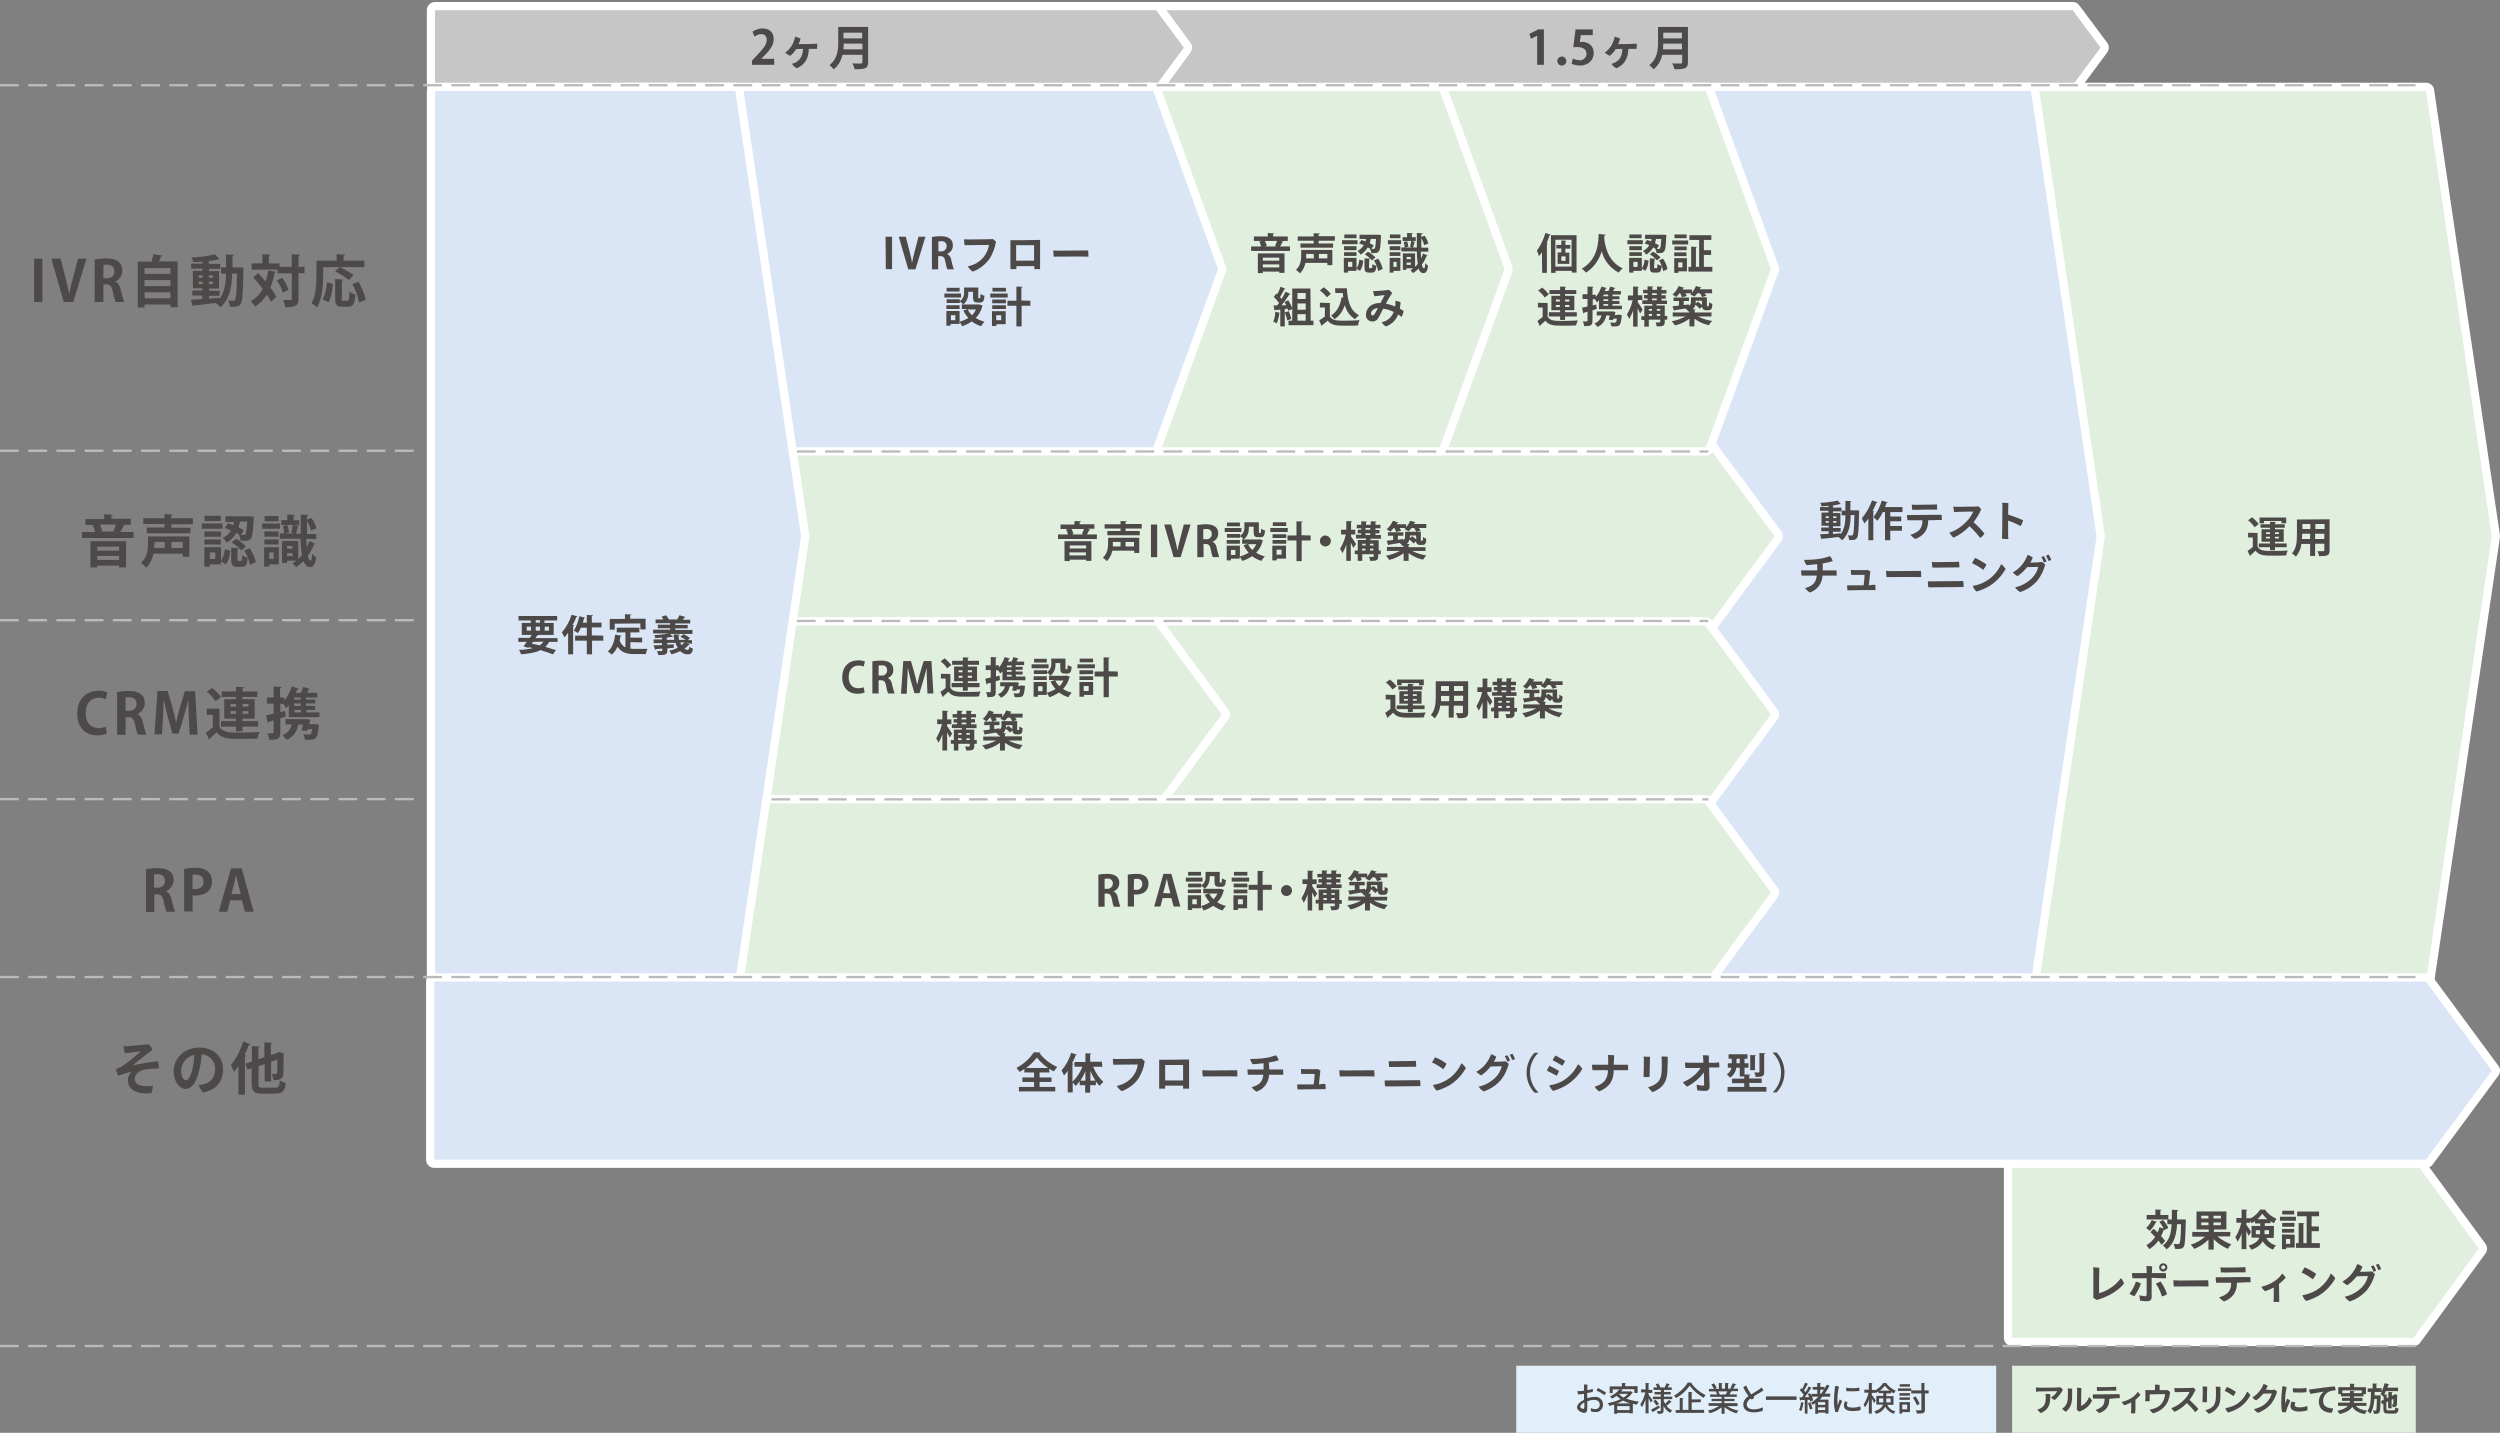 <?xml version="1.0" encoding="utf-8"?>
<!-- Generator: Adobe Illustrator 27.3.1, SVG Export Plug-In . SVG Version: 6.00 Build 0)  -->
<svg version="1.1" id="レイヤー_1" xmlns="http://www.w3.org/2000/svg" xmlns:xlink="http://www.w3.org/1999/xlink" x="0px"
	 y="0px" viewBox="0 0 1003.3 575" style="enable-background:new 0 0 1003.3 575;" xml:space="preserve">
<rect x="0" y="0" width="1003.3" height="575" fill="#808080" stroke="none"/>
<style type="text/css">
	.st0{fill:none;stroke:#FFFFFF;stroke-width:6.6;stroke-linecap:round;stroke-linejoin:round;}
	.st1{fill:#C6C6C6;}
	.st2{fill:#4C4948;}
	.st3{fill:#E1EFDF;}
	.st4{fill:#DAE6F5;}
	.st5{fill:none;stroke:#BABABA;stroke-width:0.94;stroke-linejoin:round;stroke-dasharray:7.55,3.77;}
	.st6{fill:#E0EFFA;}
</style>
<g id="レイヤー_2_00000059271618776594156380000016617943207069734334_">
	<g id="レイヤー_1-2">
		<polygon class="st0" points="831.8,4.1 464.5,4.1 464.5,34.2 831.8,34.2 843,19.1 		"/>
		<polygon class="st1" points="831.8,4.1 464.5,4.1 464.5,34.2 831.8,34.2 843,19.1 		"/>
		<polygon class="st0" points="464,4.1 174.6,4.1 174.6,34.2 464,34.2 475.1,19.1 		"/>
		<polygon class="st1" points="464,4.1 174.6,4.1 174.6,34.2 464,34.2 475.1,19.1 		"/>
		<path class="st2" d="M310.7,26h-8.9v-1.7l1.6-1.7c2.7-2.8,4.3-4.6,4.3-6.6c0.1-1.1-0.7-2.2-1.8-2.3c-0.1,0-0.3,0-0.4,0
			c-1,0-1.9,0.4-2.7,1l-0.8-2c1.2-0.8,2.6-1.3,4-1.3c3.1,0,4.5,1.9,4.5,4.3c0,2.5-1.7,4.6-3.8,6.7l-1.2,1.2l0,0h5.2L310.7,26z"/>
		<path class="st2" d="M319.5,19.7c-0.6,1-1.4,2-2.4,2.7c-0.7-0.3-1.4-0.8-2-1.3c1.2-0.8,2.2-1.9,2.9-3.2c0.5-1,0.9-2.1,1.1-3.2
			c0.8,0.2,1.5,0.5,2.2,0.8c-0.2,0.7-0.5,1.5-0.8,2.2c2,0,5.4,0,6-0.1l1.4-0.1c0.1,0.7,0.1,1.4,0,2.1h-3.3c-0.1,4-1.7,6.4-4.8,7.8
			c-0.8-0.4-1.5-1-2-1.8c0.6-0.1,1.1-0.3,1.6-0.6c1.6-0.9,2.7-2.3,2.9-5.4L319.5,19.7z"/>
		<path class="st2" d="M348.4,10.9V25c0,2.5-1.2,2.8-5.4,2.8c-0.2-0.8-0.5-1.6-0.9-2.4c0.9,0.1,1.9,0.1,2.6,0.1c1.2,0,1.4,0,1.4-0.6
			V22h-8c-0.5,2.3-1.7,4.4-3.5,5.8c-0.5-0.6-1.1-1.2-1.7-1.7c3.2-2.4,3.5-6.1,3.5-9v-6.3h12V10.9z M338.6,17.5
			c0,0.7-0.1,1.5-0.1,2.3h7.6v-2.3H338.6z M346,13.1h-7.5v2.3h7.5V13.1z"/>
		<path class="st2" d="M616.9,26V14.3l0,0l-2.5,1.3l-0.6-2l3.5-1.8h2.3V26H616.9z"/>
		<path class="st2" d="M625,24.5c-0.1-0.9,0.7-1.7,1.6-1.8h0.1c1-0.1,1.8,0.7,1.9,1.7c0.1,1-0.7,1.8-1.7,1.9s-1.8-0.7-1.9-1.7
			C625,24.5,625,24.5,625,24.5z"/>
		<path class="st2" d="M639.2,11.8v2.3h-4.8l-0.4,2.8c0.3,0,0.5-0.1,0.8-0.1c2.5,0,4.8,1.4,4.8,4.5c0,2.7-2.1,5-5.5,5
			c-1.2,0-2.3-0.2-3.4-0.7l0.5-2.1c0.8,0.4,1.8,0.6,2.7,0.7c1.4,0.1,2.7-1,2.8-2.4c0-0.1,0-0.1,0-0.2c0-1.7-1.3-2.7-3.7-2.7
			c-0.5,0-1.1,0-1.6,0.1l0.9-7.2L639.2,11.8z"/>
		<path class="st2" d="M648.4,19.7c-0.6,1-1.4,2-2.4,2.7c-0.7-0.3-1.4-0.8-2-1.3c1.2-0.8,2.2-1.9,2.9-3.2c0.5-1,0.9-2.1,1.1-3.2
			c0.8,0.2,1.5,0.5,2.2,0.8c-0.2,0.7-0.5,1.5-0.8,2.2c2,0,5.4,0,6-0.1l1.4-0.1c0.1,0.7,0.1,1.4,0,2.1h-3.3c-0.1,4-1.7,6.4-4.8,7.8
			c-0.8-0.4-1.5-1-2-1.8c0.6-0.1,1.1-0.3,1.6-0.6c1.6-0.9,2.7-2.3,2.8-5.4L648.4,19.7z"/>
		<path class="st2" d="M677.4,10.9V25c0,2.5-1.2,2.8-5.4,2.8c-0.2-0.8-0.5-1.6-0.9-2.4c0.9,0.1,1.9,0.1,2.6,0.1c1.2,0,1.4,0,1.4-0.6
			V22h-8c-0.5,2.3-1.7,4.4-3.5,5.8c-0.5-0.6-1.1-1.2-1.7-1.7c3.2-2.4,3.5-6.1,3.5-9v-6.3h12L677.4,10.9L677.4,10.9z M667.5,17.5
			c0,0.7-0.1,1.5-0.1,2.3h7.6v-2.3H667.5z M675,13.1h-7.5v2.3h7.5V13.1z"/>
		<polygon class="st0" points="973.6,36.6 973.6,36.5 771.9,36.5 771.9,393.9 973.6,393.9 973.6,393.8 1000,215.2 		"/>
		<polygon class="st3" points="973.6,36.6 973.6,36.5 771.9,36.5 771.9,393.9 973.6,393.9 973.6,393.8 1000,215.2 		"/>
		<polygon class="st0" points="815.1,36.6 815.1,36.5 665.5,36.5 665.5,393.9 815.1,393.9 815.1,393.8 841.4,215.2 		"/>
		<polygon class="st4" points="815.1,36.6 815.1,36.5 665.5,36.5 665.5,393.9 815.1,393.9 815.1,393.8 841.4,215.2 		"/>
		<polygon class="st0" points="685.8,179.5 265.5,179.5 265.5,251 685.8,251 712.2,215.2 		"/>
		<polygon class="st3" points="685.8,179.5 265.5,179.5 265.5,251 685.8,251 712.2,215.2 		"/>
		<polygon class="st0" points="684.3,251 454.8,251 454.8,322.4 684.3,322.4 710.7,286.7 		"/>
		<polygon class="st3" points="684.3,251 454.8,251 454.8,322.4 684.3,322.4 710.7,286.7 		"/>
		<polygon class="st0" points="968.6,465.4 807.5,465.4 807.5,536.9 968.6,536.9 994.8,501.1 		"/>
		<polygon class="st3" points="968.6,465.4 807.5,465.4 807.5,536.9 968.6,536.9 994.8,501.1 		"/>
		<polygon class="st0" points="463.9,251 264,251 264,322.4 463.9,322.4 490.3,286.7 		"/>
		<polygon class="st3" points="463.9,251 264,251 264,322.4 463.9,322.4 490.3,286.7 		"/>
		<polygon class="st0" points="684.6,36.5 566,36.5 566,179.5 684.6,179.5 710.7,108 		"/>
		<polygon class="st3" points="684.6,36.5 566,36.5 566,179.5 684.6,179.5 710.7,108 		"/>
		<polygon class="st0" points="684.3,322.4 264,322.4 264,393.9 684.3,393.9 710.7,358.2 		"/>
		<polygon class="st3" points="684.3,322.4 264,322.4 264,393.9 684.3,393.9 710.7,358.2 		"/>
		<polygon class="st0" points="577.8,36.5 459.1,36.5 459.1,179.5 577.8,179.5 603.8,108 		"/>
		<polygon class="st3" points="577.8,36.5 459.1,36.5 459.1,179.5 577.8,179.5 603.8,108 		"/>
		<polygon class="st0" points="462.8,36.5 250.9,36.5 250.9,179.5 462.8,179.5 488.8,108 		"/>
		<polygon class="st4" points="462.8,36.5 250.9,36.5 250.9,179.5 462.8,179.5 488.8,108 		"/>
		<polygon class="st0" points="295.1,36.6 295.1,36.5 174.6,36.5 174.6,393.9 295.1,393.9 295.1,393.8 321.5,215.2 		"/>
		<polygon class="st4" points="295.1,36.6 295.1,36.5 174.6,36.5 174.6,393.9 295.1,393.9 295.1,393.8 321.5,215.2 		"/>
		<polygon class="st0" points="973.6,393.9 174.3,393.9 174.3,465.4 973.6,465.4 1000,429.7 		"/>
		<polygon class="st4" points="973.6,393.9 174.3,393.9 174.3,465.4 973.6,465.4 1000,429.7 		"/>
		<path class="st2" d="M421.2,430.4h-4v2h4.8v1.8h-4.8v2h6.3v1.8h-14.6v-1.8h6.1v-2h-4.7v-1.8h4.7v-2h-3.9V429
			c-0.6,0.4-1.2,0.8-1.9,1.2c-0.4-0.6-0.8-1.1-1.3-1.6c2.8-1.5,5.2-3.6,7-6.3l2.7,0.1c-0.1,0.2-0.2,0.3-0.4,0.3
			c1.9,2.4,4.3,4.3,7.1,5.5c-0.5,0.6-1,1.2-1.4,1.8c-0.6-0.3-1.2-0.7-1.9-1.1L421.2,430.4z M420.6,428.6c-1.7-1.2-3.2-2.6-4.5-4.2
			c-1.2,1.6-2.7,3.1-4.3,4.2H420.6z"/>
		<path class="st2" d="M442.4,428.1h-3.7c0.9,2.3,2.3,4.4,4.1,6.1c-0.6,0.5-1.1,1-1.5,1.6c-0.5-0.5-1-1.1-1.5-1.8v1.5h-2.3v3h-2v-3
			h-2.2v-1.6c-0.5,0.7-1,1.3-1.6,1.9c-0.4-0.5-0.8-0.9-1.2-1.4v4h-2v-8.7c-0.4,0.7-0.9,1.3-1.5,1.9c-0.3-0.7-0.6-1.4-1-2
			c1.8-2.1,3.1-4.5,3.9-7.1l2.3,0.8c-0.1,0.1-0.2,0.2-0.5,0.2c-0.4,1.1-0.9,2.2-1.5,3.2l0.6,0.2c0,0.1-0.1,0.3-0.4,0.3v6.9
			c1.8-1.7,3.1-3.7,4-6h-3.2v-1.9h4.4v-3.5l2.4,0.1c0,0.1-0.1,0.3-0.5,0.3v3h4.7L442.4,428.1z M435.6,429.8c-0.5,1.4-1.2,2.6-2,3.9
			h2V429.8z M437.6,433.7h2c-0.8-1.3-1.5-2.6-2-4V433.7z"/>
		<path class="st2" d="M456.9,432.8c-1.6,2.3-4,4.1-6.7,5.1c-0.8-0.5-1.5-1.2-2-2.1c2.5-0.5,4.8-1.8,6.4-3.8c1.1-1.4,1.8-3,2-4.8
			c-1.5,0-8.3,0.1-9.8,0.1c-0.1-0.8-0.2-1.6-0.2-2.4c0.7,0.1,1.5,0.1,2.1,0.1l8.2-0.1c0.4,0,0.7,0,1.1-0.1c0.5,0.3,1,0.7,1.4,1.1
			C459.1,428.4,458.2,430.7,456.9,432.8z"/>
		<path class="st2" d="M475.6,425.2h1.6c0,1.3,0,1.7,0,1.7c0,2.3,0,6.8,0,8.8c0,0.3,0,1,0,1.2c-0.6,0-1.5,0-2.4,0c0,0,0-0.2,0-1.2
			l0,0c-1.7,0-5.2,0-7.2,0v1.2c-0.7,0-1.7,0-2.4,0c0-0.3,0-0.9,0-1.3c0-2.4,0-6.8,0-8.9c0,0,0-0.4,0-1.4c1.2,0,1.6,0,1.6,0l0,0
			C467.7,425.3,473.2,425.3,475.6,425.2L475.6,425.2z M474.8,433.6v-6.2c-1.1,0-5.6,0-7.2,0v6.2H474.8z"/>
		<path class="st2" d="M485.2,429.6c3.8,0,9.3-0.1,11.3-0.1c0.1,0.8,0.1,1.7,0.1,2.5c-2.6-0.1-11.6,0-13.9,0
			c-0.1-0.8-0.2-1.7-0.2-2.5C483,429.5,484.3,429.6,485.2,429.6z"/>
		<path class="st2" d="M509.4,429.2c1.9,0,3.6,0,3.9,0s1.2,0,1.6,0c0.1,0.7,0.1,1.4,0.1,2.1c-0.5,0-1,0-1.5,0h-4.2
			c-0.1,3.1-2.1,5.9-5.1,6.8c-0.7-0.5-1.4-1.1-1.9-1.8c3.1-0.8,4.4-2.2,4.7-5h-4.6h-1.6c-0.1-0.7-0.2-1.4-0.2-2.1c0.5,0,1,0,1.6,0
			s2.6,0,4.9,0v-2.5c-1.4,0.2-3.2,0.3-4.4,0.4c-0.4-0.6-0.8-1.3-1-2.1c2,0,4-0.1,6-0.4c1.5-0.2,3-0.6,4.4-1.1c0.5,0.6,0.9,1.3,1.1,2
			c-1.3,0.4-2.6,0.7-4,0.9L509.4,429.2z"/>
		<path class="st2" d="M530.8,435c0.3,0,0.8,0,1.1,0c0.1,0.4,0.1,1.7,0.1,2.1c-0.5,0-1.2,0-1.8,0l-8.2,0.1c-0.5,0-0.9,0-1.3,0
			c-0.1-0.5-0.1-1.7-0.1-2h1.4c0.5,0,3,0,5.2,0c0.2-1.4,0.4-3.4,0.4-4.2h-4.1h-1.3c-0.1-0.5-0.1-1.8-0.1-2c0.5,0,0.7,0,1.2,0.1
			c0.8,0,3.2,0,4.6,0c0.3,0,0.6,0,0.9-0.1c0.4,0.2,0.8,0.4,1.1,0.6c-0.1,0.9-0.4,3.8-0.6,5.6L530.8,435z"/>
		<path class="st2" d="M540.2,429.6c3.8,0,9.3-0.1,11.3-0.1c0.1,0.8,0.1,1.7,0.1,2.5c-2.6-0.1-11.6,0-13.9,0
			c-0.1-0.8-0.2-1.7-0.2-2.5C538,429.5,539.3,429.6,540.2,429.6z"/>
		<path class="st2" d="M557.3,433.6c1,0,10.1-0.1,11-0.1h1.6c0.1,0.8,0.2,1.6,0.1,2.4c-0.4,0-0.7,0-1.3,0s-9.4,0.1-10.8,0.1h-2
			c-0.2-0.8-0.2-1.6-0.2-2.4C556.3,433.6,556.7,433.6,557.3,433.6z M558.9,425.9c1.5,0,6.4-0.1,7.5-0.1c0.7,0,1.2,0,1.8-0.1
			c0.1,0.8,0.2,1.6,0.1,2.4c-1.4,0-8,0.1-9.3,0.1h-1.5c-0.1-0.8-0.2-1.6-0.2-2.3H558.9z"/>
		<path class="st2" d="M580.5,426.9c-0.3,0.8-0.8,1.5-1.3,2.2c-1.4-1.1-2.9-2-4.5-2.7c0.4-0.7,0.8-1.4,1.2-2.1
			C577.5,424.9,579.1,425.8,580.5,426.9z M580.3,433.6c2.8-1.6,4.9-4,6.2-6.9c0.7,0.5,1.3,1.2,1.8,1.9c-1.6,2.9-3.9,5.3-6.7,7
			c-1.6,0.9-3.3,1.6-5,2.1c-0.7-0.6-1.2-1.4-1.5-2.3C576.9,435.2,578.6,434.5,580.3,433.6z"/>
		<path class="st2" d="M603,426c0.4,0,0.8,0,1.2-0.1c0.5,0.3,0.9,0.7,1.3,1.1c-0.6,2.2-1.6,4.4-3,6.2c-1.9,2.3-4.3,3.9-7.1,4.8
			c-0.8-0.5-1.5-1.1-2-1.9c2.5-0.5,4.8-1.8,6.7-3.6c1.3-1.3,2.2-2.9,2.6-4.6l-4.5,0.1c-1.1,1.4-2.3,2.6-3.8,3.6
			c-0.7-0.4-1.4-0.9-1.9-1.5c2.8-1.5,4.8-4,5.9-7c0.8,0.2,1.5,0.6,2.1,1c-0.3,0.7-0.6,1.4-1,2C602.5,426.1,603,426,603,426L603,426z
			 M605,423.5c0.4,0.7,0.7,1.4,1,2.1c-0.3,0.2-0.7,0.4-1.1,0.4c-0.3-0.8-0.6-1.5-1-2.2C604.2,423.8,604.6,423.6,605,423.5L605,423.5
			z M608,425c-0.3,0.2-0.7,0.4-1.1,0.4c-0.3-0.7-0.6-1.4-1-2.1c0.4-0.2,0.7-0.3,1.1-0.4C607.4,423.6,607.7,424.3,608,425z"/>
		<path class="st2" d="M617.4,422.5c-4.4,4.2-4.5,11.2-0.3,15.6c0.1,0.1,0.2,0.2,0.3,0.3v0.1h-1.6c-4.2-4.5-4.2-11.5,0-16H617.4
			L617.4,422.5z"/>
		<path class="st2" d="M625.7,429.8c-0.3,0.7-0.6,1.3-1,1.9c-1.3-0.7-2.6-1.4-3.9-2c0.3-0.7,0.6-1.4,1-2
			C623.1,428.3,624.4,429,625.7,429.8z M627.1,433.8c2.7-1.6,4.8-3.9,6.2-6.7c0.7,0.5,1.3,1.1,1.7,1.9c-1.6,2.7-3.9,5-6.7,6.7
			c-1.6,0.9-3.2,1.6-5,2.1c-0.7-0.6-1.2-1.4-1.6-2.2C623.6,435.3,625.5,434.7,627.1,433.8L627.1,433.8z M628.1,425.8
			c-0.3,0.7-0.7,1.3-1.1,1.9c-1.2-0.8-2.5-1.5-3.9-2.2c0.3-0.7,0.7-1.3,1.1-1.9C625.5,424.2,626.8,425,628.1,425.8L628.1,425.8z"/>
		<path class="st2" d="M647.6,427.3h4.1c0.4,0,1.2,0,1.6,0c0.1,0.7,0.1,1.5,0.1,2.2c-0.5,0-1,0-1.5,0h-4.3c0,3.8-1.4,6.7-5.8,8.5
			c-0.7-0.5-1.4-1.1-1.8-1.9c3.8-1.1,5.3-3.3,5.3-6.6h-4.6c-0.5,0-1.2,0-1.6,0c-0.1-0.7-0.2-1.5-0.2-2.2c0.5,0,1,0,1.6,0
			s2.6,0,4.9,0v-1.4c0-0.8,0-1.7-0.1-2.5c0.8,0,1.7,0,2.5,0.1c0,0.6-0.1,1.5-0.1,2L647.6,427.3z"/>
		<path class="st2" d="M662.2,424.1c-0.1,1.2-0.1,6.4-0.2,8.1c-0.8,0.1-1.6,0.1-2.4,0c0.1-1.3,0.1-5.9,0.1-6.8c0-0.5,0-0.9-0.1-1.4
			C660.3,424.1,661.6,424.1,662.2,424.1z M669.2,428.5c0,4.1-0.8,5.7-2,7.2c-1.1,1.2-2.5,2-4,2.6c-0.7-0.6-1.3-1.3-1.8-2
			c1.5-0.3,2.9-1,4-2.1c1.2-1.4,1.5-3.1,1.5-5.9c0-0.9,0-1.6,0-2.5c0-0.7-0.1-1.3-0.1-1.8c0.8,0,1.7,0,2.5,0.1c0,0.5,0,1.1,0,1.6
			L669.2,428.5z"/>
		<path class="st2" d="M689.9,426.3c0.1,0.7,0.1,1.4,0.1,2.1c-0.4,0-0.7,0-1.1,0h-3c0,2.1,0.2,6.8,0.2,7.6c0,1.1-0.5,1.8-1.8,1.8
			c-1,0-2.1-0.1-3.1-0.2c-0.2-0.8-0.3-1.5-0.3-2.3c0.8,0.2,1.6,0.3,2.4,0.4c0.4,0,0.6-0.1,0.6-0.6c0,0,0-0.4-0.1-4.7
			c-1.8,2.4-4.1,4.3-6.7,5.7c-0.7-0.5-1.3-1.1-1.7-1.8c2.9-1.2,5.4-3.1,7.1-5.7c-2,0-3.8,0-4.3,0h-1.8c-0.1-0.7-0.2-1.4-0.2-2.2
			c0.5,0,1.2,0.1,1.8,0.1s3.2,0,5.6,0c0-1.1-0.1-2.2-0.2-3c0.8,0,1.6,0,2.4,0.1c0,0.6,0,1.7,0,2.9h2.7L689.9,426.3z"/>
		<path class="st2" d="M702.1,436.2h6.8v1.9h-15.6v-1.9h6.7v-1.5h-4.9v-1.8h4.9V432h-1.8v-3.5h-1.4c-0.2,1.6-1.1,3.1-2.5,4
			c-0.4-0.5-0.8-1-1.3-1.4c1-0.5,1.6-1.5,1.9-2.6h-1.5v-1.8h1.6v-1.8h-1.3v-1.8h7.6v1.8h-1.2v1.8h1.6v1.8h-1.6v2.7l2.4,0.1
			c0,0.2-0.1,0.3-0.5,0.3v1.2h5v1.8h-5L702.1,436.2z M696.9,426.7h1.3v-1.8h-1.3V426.7z M704.7,423.5c0,0.2-0.1,0.3-0.4,0.3v5.7
			h-1.9v-6.1L704.7,423.5z M708.5,422.7c0,0.1-0.1,0.3-0.5,0.3v7.2c0,1.7-0.6,2-3.4,2c-0.1-0.6-0.3-1.2-0.6-1.8c0.8,0,1.6,0,1.8,0
			s0.3-0.1,0.3-0.3v-7.5L708.5,422.7z"/>
		<path class="st2" d="M711.4,438.4c4.4-4.2,4.5-11.2,0.3-15.6c-0.1-0.1-0.2-0.2-0.3-0.3v-0.1h1.6c4.2,4.5,4.2,11.5,0,16H711.4
			L711.4,438.4z"/>
		<path class="st2" d="M446.9,357.7c1,0.5,1.6,1.5,1.7,2.6c0.3,1.2,0.6,2.4,1,3.6H447c-0.4-1-0.6-2-0.8-3.1c-0.3-1.7-0.9-2.2-2-2.2
			h-0.9v5.3h-2.5V351c1.1-0.2,2.2-0.3,3.4-0.3c1.6,0,5,0.2,5,3.7C449.2,355.9,448.3,357.2,446.9,357.7L446.9,357.7z M444.3,356.7
			c1.1,0.1,2.1-0.7,2.3-1.8c0-0.1,0-0.2,0-0.3c0.1-1-0.7-2-1.8-2c-0.1,0-0.3,0-0.4,0c-0.4,0-0.8,0-1.1,0.1v4L444.3,356.7z"/>
		<path class="st2" d="M452.6,351c1.1-0.2,2.2-0.3,3.4-0.3c1.3-0.1,2.6,0.2,3.7,1c0.8,0.7,1.3,1.8,1.2,2.9c0,3.6-3,4.4-4.9,4.4
			c-0.3,0-0.6,0-0.9-0.1v4.9h-2.5L452.6,351L452.6,351z M455,357c0.3,0.1,0.6,0.1,0.9,0.1c1.2,0.2,2.3-0.7,2.5-1.9
			c0-0.1,0-0.3,0-0.4c0.1-1.1-0.7-2.1-1.8-2.1c-0.1,0-0.3,0-0.4,0c-0.4,0-0.7,0-1.1,0.1L455,357z"/>
		<path class="st2" d="M473.7,363.8H471l-0.9-3.4h-3.5l-0.9,3.4h-2.5l3.7-13.1h3.2L473.7,363.8z M469.7,358.5l-0.8-3
			c-0.2-0.8-0.4-1.9-0.6-2.7h-0.1c-0.2,0.8-0.4,1.9-0.6,2.6l-0.8,3L469.7,358.5z"/>
		<path class="st2" d="M482.6,352.2v1.6h-6.7v-1.6H482.6z M490,356.7l1.3,0.5c0,0.1-0.1,0.2-0.2,0.2c-0.4,1.8-1.3,3.4-2.6,4.7
			c1.1,0.7,2.3,1.2,3.5,1.5c-0.5,0.5-1,1.1-1.3,1.8c-1.4-0.4-2.6-1-3.8-1.9c-1.2,0.8-2.5,1.5-3.9,1.9c-0.3-0.6-0.6-1.2-1-1.8v0.9
			h-3.6v0.7h-1.7v-5.9h5.3v4.3c1.2-0.3,2.4-0.8,3.5-1.5c-0.8-0.9-1.5-1.9-2-3l1.8-0.6h-2.4v-1.8h0.6c-0.4-0.5-0.9-0.9-1.4-1.2v0.6
			h-5.3v-1.5h5.3v0.8c1.1-0.8,1.8-2.1,1.7-3.5v-2h5.7v3.8c0,0.5,0,0.5,0.2,0.5h0.4c0.2,0,0.3-0.2,0.3-1.7c0.5,0.3,1.1,0.6,1.6,0.7
			c-0.2,2.1-0.6,2.7-1.8,2.7h-1c-1.4,0-1.8-0.5-1.8-2.2v-2.1h-1.9c0,1.2,0,3.6-2.1,5.1h6.2H490z M482,356.9v1.5h-5.3V357L482,356.9z
			 M482,349.9v1.5h-5.2v-1.5H482z M480.3,362.9v-2h-1.8v2H480.3z M485.3,358.6c0.4,0.8,1,1.6,1.7,2.3c0.7-0.7,1.2-1.5,1.6-2.3H485.3
			z"/>
		<path class="st2" d="M501.3,352.2v1.6h-7v-1.6H501.3z M500.5,359.3v5.2h-3.7v0.7H495v-5.9L500.5,359.3z M495.1,356.1v-1.5h5.5v1.5
			H495.1z M495.1,358.5V357h5.5v1.5H495.1z M500.6,349.9v1.5h-5.4v-1.5H500.6z M498.8,360.9h-2v2h2V360.9z M510.4,355.1v2h-3.6v8.3
			h-2.1v-8.3h-3.6v-2h3.6v-5.6l2.5,0.1c0,0.2-0.2,0.3-0.5,0.3v5.2H510.4z"/>
		<path class="st2" d="M518.5,357.4c0,1.2-1,2.2-2.2,2.2s-2.2-1-2.2-2.2s1-2.2,2.2-2.2l0,0C517.6,355.2,518.5,356.2,518.5,357.4z"/>
		<path class="st2" d="M526.6,355.6c0.5,0.7,1.8,2.6,2,3.1l-1,1.5c-0.2-0.5-0.6-1.3-1-2.1v7.3h-1.8v-6.5c-0.4,1.2-0.9,2.4-1.6,3.4
			c-0.2-0.6-0.5-1.2-0.9-1.8c1.1-1.8,1.9-3.7,2.3-5.7h-1.9v-1.9h2.1v-3.5l2.3,0.1c0,0.1-0.1,0.2-0.4,0.3v3.1h1.7v1.9h-1.7
			L526.6,355.6L526.6,355.6z M538.5,361.2v1.5h-1v0.8c0,1.6-0.7,1.8-3.2,1.8c-0.1-0.6-0.3-1.1-0.5-1.6c0.4,0,0.8,0,1.1,0
			c0.7,0,0.8,0,0.8-0.3v-0.8H531v2.7h-1.8v-2.7H528v-1.5h1.2V357h3.2v-0.6h-4v-1.5h2.1v-0.7h-1.4v-1.4h1.4v-0.7h-1.8v-1.4h1.8v-1.4
			l2.3,0.1c0,0.1-0.1,0.2-0.4,0.3v1h1.9v-1.4l2.3,0.1c0,0.2-0.1,0.2-0.4,0.3v1h2v1.4h-2v0.7h1.7v1.4h-1.7v0.7h2.2v1.5h-4.2v0.6h3.3
			v4.2H538.5z M532.4,358.4H531v0.7h1.4V358.4z M531.1,360.4v0.8h1.4v-0.8H531.1z M532.4,352.2v0.7h1.9v-0.7H532.4z M532.4,354.2
			v0.7h1.9v-0.7H532.4z M535.7,358.4h-1.4v0.7h1.4V358.4z M534.3,361.2h1.4v-0.8h-1.4V361.2z"/>
		<path class="st2" d="M556.6,361.4h-5.4c1.8,0.9,3.7,1.5,5.7,1.8c-0.5,0.5-0.9,1.1-1.3,1.7c-2.1-0.5-4.1-1.4-5.8-2.6v3.1h-2v-3.1
			c-1.7,1.3-3.7,2.2-5.8,2.7c-0.4-0.6-0.8-1.2-1.3-1.7c2-0.3,3.8-1,5.6-1.9h-5.2v-1.6h6.8v-0.4l-0.3,0.1c-0.4-0.5-0.8-0.9-1.3-1.3
			l-4.3,0.7c0,0.1-0.1,0.2-0.3,0.3l-0.6-1.8c0.7-0.1,1.6-0.1,2.6-0.3v-1.8h-2.2v-1.4h6.2v1.4h-2.1v1.6l2.2-0.2v0.6
			c0.5-0.5,0.8-1.1,0.7-1.8v-1.7h6.3v3c0,0.5,0,0.6,0.2,0.6c0.4,0,0.4,0,0.5,0s0.2-0.5,0.2-1.5c0.4,0.3,0.9,0.5,1.3,0.7
			c-0.1,1.7-0.2,2.5-1.7,2.5h-0.8c-0.8,0.1-1.5-0.5-1.6-1.3c0-0.1,0-0.2,0-0.3l-1,0.9c-0.5-0.6-1.1-1.1-1.7-1.6
			c-0.1,0.7-0.5,1.3-1,1.8l1.2,0.1c0,0.1-0.2,0.3-0.4,0.3v0.9h6.8L556.6,361.4z M544.7,353.7c-0.2-0.5-0.4-1.1-0.7-1.6h-0.3
			c-0.4,0.5-0.8,1-1.3,1.5c-0.5-0.4-1-0.7-1.5-1c1.1-0.9,1.9-2.1,2.5-3.4l2.2,0.7c-0.1,0.1-0.3,0.2-0.4,0.2l-0.3,0.5h3.8v1.2
			c0.7-0.8,1.2-1.6,1.6-2.6l2.2,0.6c-0.1,0.2-0.3,0.2-0.4,0.2l-0.3,0.5h5v1.6h-3c0.3,0.3,0.5,0.7,0.6,1l-1.7,0.5
			c-0.3-0.5-0.6-1.1-0.9-1.5h-1c-0.4,0.5-0.8,0.9-1.2,1.3c-0.5-0.3-1.1-0.6-1.7-0.9c0.2-0.1,0.3-0.3,0.5-0.4H546
			c0.2,0.3,0.4,0.7,0.5,1.1L544.7,353.7z M552.7,355.2h-2.5c0,0.4,0,0.8,0,1.1l0.9-0.8c0.6,0.4,1.2,0.9,1.7,1.4L552.7,355.2z"/>
		<path class="st2" d="M437.6,212.6c-0.1,0.2-0.3,0.2-0.5,0.2c-0.3,0.6-0.6,1.1-0.9,1.7h4v1.8h-15.6v-1.8h4c-0.2-0.7-0.4-1.4-0.8-2
			l0.9-0.2h-3.1v-1.8h5.6v-1.4l2.6,0.1c0,0.2-0.1,0.3-0.5,0.3v0.9h5.9v1.8h-2.7L437.6,212.6z M427.2,225.1v-7.9H438v7.9h-2.1v-0.5
			h-6.6v0.6L427.2,225.1z M435.9,218.9h-6.6v1.2h6.6V218.9z M429.2,222.9h6.6v-1.2h-6.6V222.9z M434.2,214.3c0.3-0.6,0.6-1.3,0.8-2
			h-5c0.3,0.6,0.6,1.3,0.8,2l-0.8,0.2h4.7L434.2,214.3z"/>
		<path class="st2" d="M457.2,215.8v6.1h-2V221h-8.8c-0.3,1.6-1.1,3.1-2.2,4.2c-0.5-0.5-1-1-1.6-1.4c1.9-1.7,2.1-4.1,2.1-5.9v-2.1
			H457.2z M458.2,212.1h-6.5v1h5.7v1.7h-13v-1.7h5.3v-1h-6.4v-1.7h6.4v-1.3l2.5,0.1c0,0.2-0.1,0.3-0.5,0.3v0.8h6.5V212.1z
			 M449.7,217.5h-3.1c0,0.8,0,1.1,0,1.8h3.1V217.5z M455.1,219.3v-1.8h-3.4v1.8H455.1z"/>
		<path class="st2" d="M461.9,210.5h2.5v13.1h-2.5V210.5z"/>
		<path class="st2" d="M477.8,210.5l-4,13.1H471l-3.8-13.1h2.8l1.5,5.8c0.4,1.5,0.8,3.1,1,4.7l0,0c0.3-1.6,0.7-3.2,1.1-4.7l1.5-5.8
			H477.8z"/>
		<path class="st2" d="M486.6,217.4c1,0.5,1.6,1.5,1.7,2.6c0.3,1.2,0.6,2.4,1,3.6h-2.6c-0.4-1-0.6-2-0.8-3.1
			c-0.3-1.7-0.9-2.2-2.1-2.2H483v5.3h-2.5v-12.9c1.1-0.2,2.2-0.3,3.4-0.3c1.6,0,5,0.2,5,3.7C488.9,215.6,488,216.9,486.6,217.4
			L486.6,217.4z M484,216.4c1.1,0.2,2.1-0.6,2.3-1.7c0-0.1,0-0.3,0-0.4c0.1-1.1-0.7-2-1.8-2c-0.1,0-0.2,0-0.4,0
			c-0.4,0-0.8,0-1.2,0.1v4L484,216.4z"/>
		<path class="st2" d="M498.2,211.9v1.6h-6.7v-1.6H498.2z M505.6,216.4l1.3,0.5c0,0.1-0.1,0.2-0.2,0.2c-0.4,1.8-1.3,3.4-2.6,4.7
			c1.1,0.7,2.3,1.2,3.5,1.5c-0.5,0.5-1,1.1-1.3,1.8c-1.4-0.4-2.6-1-3.8-1.9c-1.2,0.8-2.5,1.5-4,1.9c-0.3-0.6-0.6-1.2-1-1.8v0.9H494
			v0.7h-1.7V219h5.3v4.3c1.2-0.3,2.4-0.8,3.5-1.5c-0.8-0.9-1.5-1.9-2-3l1.8-0.6h-2.4v-1.8h0.6c-0.4-0.5-0.9-0.9-1.4-1.2v0.6h-5.3
			v-1.5h5.3v0.8c1.1-0.8,1.8-2.1,1.7-3.5v-2h5.8v3.8c0,0.5,0,0.5,0.2,0.5h0.4c0.2,0,0.3-0.2,0.3-1.7c0.5,0.3,1.1,0.6,1.6,0.7
			c-0.2,2.1-0.6,2.7-1.8,2.7h-1c-1.4,0-1.8-0.5-1.8-2.2v-2h-1.9c0,1.2,0,3.6-2.1,5.1h6.2L505.6,216.4z M497.6,216.7v1.5h-5.3v-1.5
			H497.6z M497.6,209.7v1.5h-5.2v-1.5H497.6z M495.8,222.7v-2H494v2H495.8z M500.9,218.4c0.4,0.9,1,1.7,1.7,2.3
			c0.7-0.7,1.2-1.5,1.6-2.3H500.9z"/>
		<path class="st2" d="M516.8,211.9v1.6h-7v-1.6H516.8z M516.1,219v5.2h-3.7v0.7h-1.8V219H516.1z M510.7,215.9v-1.5h5.5v1.5H510.7z
			 M510.7,218.2v-1.5h5.5v1.5H510.7z M516.2,209.6v1.5h-5.4v-1.5H516.2z M514.3,220.6h-2v2h2V220.6z M526,214.9v2h-3.6v8.3h-2.1
			v-8.3h-3.6v-2h3.6v-5.7l2.5,0.1c0,0.2-0.2,0.3-0.5,0.3v5.2L526,214.9z"/>
		<path class="st2" d="M534.1,217.1c0,1.2-1,2.2-2.2,2.2s-2.2-1-2.2-2.2s1-2.2,2.2-2.2l0,0C533.1,215,534.1,215.9,534.1,217.1z"/>
		<path class="st2" d="M542.2,215.3c0.5,0.7,1.8,2.6,2,3.1l-1.1,1.5c-0.2-0.5-0.6-1.4-1-2.1v7.3h-1.8v-6.5c-0.4,1.2-0.9,2.3-1.6,3.4
			c-0.2-0.6-0.5-1.2-0.9-1.8c1.1-1.8,1.9-3.7,2.3-5.7h-1.9v-1.9h2.1v-3.5l2.3,0.1c0,0.2-0.1,0.3-0.4,0.3v3.1h1.7v1.9h-1.7
			L542.2,215.3z M554.1,220.9v1.5h-1v0.9c0,1.6-0.7,1.8-3.2,1.8c-0.1-0.6-0.3-1.1-0.5-1.6h1.1c0.7,0,0.8,0,0.8-0.3v-0.8h-4.6v2.7
			h-1.8v-2.7h-1.2v-1.5h1.2v-4.2h3.3v-0.6h-4v-1.5h2.1V214h-1.4v-1.4h1.4V212h-1.8v-1.4h1.8v-1.4l2.3,0.1c0,0.2-0.1,0.3-0.4,0.3v1
			h1.9v-1.4l2.3,0.1c0,0.2-0.1,0.3-0.4,0.3v1h2v1.4h-2v0.7h1.6v1.3H552v0.7h2.2v1.5H550v0.6h3.3v4.2L554.1,220.9z M548,218.2h-1.3
			v0.7h1.4L548,218.2z M546.6,220.2v0.7h1.4v-0.7H546.6z M548,211.9v0.7h1.9v-0.7H548z M548,214v0.7h1.9V214H548z M551.2,218.2h-1.4
			v0.7h1.4V218.2z M549.8,220.9h1.4v-0.7h-1.4V220.9z"/>
		<path class="st2" d="M572.1,221.1h-5.4c1.8,0.9,3.7,1.5,5.7,1.8c-0.5,0.5-0.9,1.1-1.3,1.7c-2.1-0.4-4.1-1.4-5.8-2.6v3.1h-2V222
			c-1.7,1.3-3.7,2.2-5.8,2.7c-0.4-0.6-0.8-1.2-1.3-1.7c2-0.3,3.8-1,5.6-1.9h-5.2v-1.6h6.7v-0.4l-0.3,0.1c-0.4-0.5-0.8-0.9-1.3-1.3
			c-1.6,0.3-3.2,0.5-4.3,0.7c0,0.1-0.1,0.2-0.3,0.2l-0.6-1.8c0.7-0.1,1.6-0.1,2.6-0.3V215H557v-1.4h6.2v1.4H561v1.6l2.2-0.3v0.6
			c0.5-0.5,0.8-1.1,0.7-1.8v-1.7h6.3v3c0,0.5,0,0.6,0.2,0.6c0.4,0,0.4,0,0.5,0s0.2-0.5,0.2-1.5c0.4,0.3,0.8,0.6,1.3,0.7
			c-0.1,1.7-0.2,2.5-1.7,2.5h-0.8c-0.8,0.1-1.5-0.5-1.6-1.2c0-0.1,0-0.2,0-0.3l-1,0.9c-0.5-0.6-1.1-1.1-1.7-1.6
			c-0.1,0.7-0.5,1.3-1,1.8l1.2,0.1c0,0.1-0.2,0.3-0.5,0.3v0.9h6.8L572.1,221.1z M560.3,213.5c-0.2-0.5-0.4-1.1-0.7-1.6h-0.3
			c-0.4,0.5-0.8,1-1.3,1.5c-0.5-0.4-1-0.7-1.5-1c1.1-0.9,1.9-2.1,2.5-3.4l2.2,0.7c-0.1,0.1-0.3,0.2-0.4,0.2l-0.3,0.5h3.8v1.2
			c0.7-0.8,1.2-1.6,1.6-2.6l2.2,0.6c-0.1,0.1-0.2,0.2-0.4,0.2l-0.3,0.5h5v1.6h-3c0.2,0.3,0.5,0.6,0.7,1l-1.7,0.5
			c-0.3-0.5-0.6-1.1-0.9-1.5h-1c-0.4,0.5-0.8,0.9-1.2,1.3c-0.5-0.3-1.1-0.6-1.7-0.9c0.2-0.1,0.4-0.3,0.5-0.4h-2.4
			c0.2,0.4,0.4,0.7,0.6,1.1L560.3,213.5z M568.3,214.9h-2.5c0,0.4,0,0.8,0,1.1l0.9-0.8c0.6,0.4,1.2,0.9,1.7,1.3L568.3,214.9z"/>
		<path class="st2" d="M355.4,95h2.6v13h-2.5L355.4,95z"/>
		<path class="st2" d="M371.4,95l-4,13.1h-2.9L360.7,95h2.8l1.5,5.8c0.4,1.5,0.8,3.1,1,4.7l0,0c0.3-1.6,0.7-3.1,1.1-4.7l1.5-5.8
			H371.4z"/>
		<path class="st2" d="M380.1,101.9c1,0.5,1.6,1.5,1.7,2.6c0.2,1.2,0.6,2.4,1,3.6h-2.6c-0.4-1-0.6-2-0.8-3.1c-0.3-1.7-0.9-2.2-2-2.2
			h-0.9v5.3H374v-13c1.1-0.2,2.2-0.3,3.4-0.3c1.6,0,5,0.2,5,3.7C382.4,100,381.6,101.3,380.1,101.9L380.1,101.9z M377.6,100.9
			c1.1,0.1,2.1-0.7,2.3-1.8c0-0.1,0-0.2,0-0.3c0.1-1-0.7-2-1.8-2c-0.1,0-0.3,0-0.4,0c-0.4,0-0.8,0-1.1,0.1v4L377.6,100.9z"/>
		<path class="st2" d="M397.1,103.9c-1.7,2.3-4,4.1-6.7,5.1c-0.8-0.5-1.5-1.2-2-2.1c2.5-0.5,4.8-1.8,6.4-3.8c1.1-1.4,1.8-3,2.1-4.8
			c-1.5,0-8.3,0.1-9.8,0.1c-0.1-0.8-0.2-1.6-0.2-2.4c0.7,0.1,1.5,0.1,2.1,0.1c1,0,7.2-0.1,8.2-0.1c0.4,0,0.7,0,1.1-0.1
			c0.5,0.3,1,0.6,1.4,1.1C399.3,99.5,398.4,101.8,397.1,103.9z"/>
		<path class="st2" d="M415.8,96.3h1.6c0,1.3,0,1.7,0,1.7c0,2.3,0,6.8,0,8.8c0,0.3,0,1,0,1.2c-0.8,0-1.6,0-2.3,0c0,0,0-0.2,0-1.2
			l0,0c-1.7,0-5.2,0-7.2,0v1.2c-0.8,0-1.6,0-2.4,0c0-0.3,0-0.9,0-1.3c0-2.4,0-6.8,0-8.9c0,0,0-0.4,0-1.4c1.2,0,1.6,0,1.6,0l0,0
			C407.9,96.4,413.4,96.4,415.8,96.3L415.8,96.3z M415,104.6v-6.2c-1,0-5.6,0-7.2,0v6.2H415z"/>
		<path class="st2" d="M425.4,100.6c3.8,0,9.3-0.1,11.3-0.1c0.1,0.8,0.1,1.7,0.1,2.5c-2.6-0.1-11.6,0-13.9,0
			c-0.1-0.8-0.2-1.7-0.2-2.5C423.2,100.6,424.5,100.6,425.4,100.6z"/>
		<path class="st2" d="M385.7,117.8v1.6H379v-1.6H385.7z M393.1,122.2l1.3,0.5c0,0.1-0.1,0.2-0.2,0.2c-0.4,1.8-1.3,3.4-2.6,4.7
			c1.1,0.7,2.3,1.2,3.5,1.5c-0.5,0.5-1,1.1-1.3,1.8c-1.4-0.4-2.6-1-3.8-1.9c-1.2,0.8-2.5,1.5-3.9,1.9c-0.3-0.6-0.6-1.2-1-1.8v0.9
			h-3.6v0.7h-1.7v-5.9h5.3v4.3c1.2-0.3,2.4-0.8,3.5-1.5c-0.8-0.9-1.5-1.9-2-3l1.8-0.6H386v-1.8h0.6c-0.4-0.5-0.9-0.9-1.4-1.2v0.6
			h-5.3v-1.5h5.3v0.8c1.1-0.8,1.8-2.1,1.7-3.5v-2h5.7v3.8c0,0.5,0,0.5,0.2,0.5h0.4c0.2,0,0.3-0.2,0.3-1.7c0.5,0.3,1.1,0.6,1.6,0.7
			c-0.2,2.1-0.6,2.7-1.8,2.7h-1c-1.4,0-1.8-0.5-1.8-2.2v-2.1h-1.9c0,1.2,0,3.6-2.1,5.1h6.2L393.1,122.2z M385.1,122.5v1.5h-5.3v-1.5
			H385.1z M385.1,115.5v1.5h-5.2v-1.5H385.1z M383.4,128.5v-2h-1.8v2H383.4z M388.4,124.2c0.4,0.9,1,1.7,1.7,2.3
			c0.7-0.7,1.2-1.5,1.6-2.3H388.4z"/>
		<path class="st2" d="M404.4,117.8v1.6h-7v-1.6H404.4z M403.6,124.9v5.2h-3.7v0.7h-1.8v-5.9H403.6z M398.2,121.7v-1.5h5.5v1.5
			H398.2z M398.2,124v-1.5h5.5v1.5H398.2z M403.7,115.5v1.5h-5.4v-1.5H403.7z M401.8,126.5h-2v2h2V126.5z M413.5,120.7v2H410v8.3
			h-2.1v-8.3h-3.6v-2h3.6V115l2.5,0.1c0,0.2-0.1,0.3-0.5,0.3v5.2L413.5,120.7z"/>
		<path class="st2" d="M515.1,97c-0.1,0.1-0.2,0.2-0.5,0.2c-0.2,0.5-0.5,1.2-0.9,1.7h4v1.8h-15.6v-1.8h4c-0.2-0.7-0.4-1.4-0.7-2
			l0.9-0.2h-3.1v-1.8h5.6v-1.4l2.6,0.2c0,0.2-0.1,0.3-0.5,0.3v0.9h5.9v1.8h-2.7L515.1,97z M504.8,109.6v-7.9h10.7v7.8h-2.1V109h-6.6
			v0.6H504.8z M513.4,103.4h-6.6v1.2h6.6V103.4z M506.8,107.3h6.6v-1.2h-6.6L506.8,107.3L506.8,107.3z M511.7,98.7
			c0.3-0.6,0.6-1.3,0.8-2h-4.9c0.4,0.6,0.6,1.3,0.8,2l-0.8,0.2h4.7L511.7,98.7z"/>
		<path class="st2" d="M534.7,100.3v6.1h-2v-0.9h-8.8c-0.3,1.6-1.1,3.1-2.2,4.2c-0.5-0.5-1-1-1.6-1.4c1.9-1.7,2.1-4.1,2.1-5.9v-2.1
			L534.7,100.3z M535.7,96.6h-6.5v1.1h5.8v1.7h-13.1v-1.7h5.3v-1.1h-6.4v-1.7h6.4v-1.3l2.5,0.1c0,0.2-0.1,0.3-0.5,0.3v0.8h6.5V96.6z
			 M527.2,101.9h-3c0,0.8,0,1.1,0,1.8h3.1L527.2,101.9z M532.7,103.7v-1.8h-3.4v1.8H532.7z"/>
		<path class="st2" d="M544.8,96.4V98h-6.2v-1.6H544.8z M544.4,103.5v4.2c0.7-1.1,1.1-2.3,1.1-3.5l1.6,0.4c-0.1,1.5-0.5,2.9-1.3,4.1
			l-1.4-0.9v0.9H541v0.7h-1.7v-5.9L544.4,103.5z M544.4,98.8v1.6h-5v-1.6H544.4z M539.4,102.7v-1.5h5v1.5H539.4z M544.4,94.1v1.5
			h-4.9v-1.5H544.4z M542.7,107.1v-2H541v2H542.7z M554.2,94.8c-0.3,6.8-0.4,6.8-3.9,6.8c0-0.6-0.2-1.2-0.5-1.7h0.2
			c-0.3-0.2-0.7-0.4-1.1-0.6c-0.7,1.2-1.7,2.2-2.9,2.9c-0.3-0.6-0.7-1-1.2-1.5c1-0.5,1.9-1.3,2.5-2.3c-0.6-0.3-1.2-0.5-1.9-0.7
			l1-1.4c0.5,0.2,1,0.3,1.6,0.6c0.1-0.3,0.2-0.7,0.2-1h-2.6v-1.7h7.1h0.4l1.1,0.1L554.2,94.8z M549.4,107.1c0,0.5,0,0.5,0.3,0.5h0.7
			c0.3,0,0.3-0.2,0.4-1.6c0.5,0.3,1.1,0.6,1.6,0.7c-0.2,2.1-0.7,2.7-1.8,2.7h-1.2c-1.5,0-1.8-0.6-1.8-2.2v-3.5l2.3,0.1
			c0,0.1-0.1,0.2-0.4,0.3L549.4,107.1z M550.6,104.5c-0.8-0.9-1.8-1.8-2.9-2.4l1.3-1.1c1.1,0.6,2.1,1.4,3,2.3L550.6,104.5z
			 M550.4,99.9c0.4,0,0.7,0,0.9,0s0.3-0.1,0.4-0.2c0.2-0.3,0.4-1.3,0.5-3.8h-2.1c-0.1,0.5-0.2,1.1-0.4,1.7c0.6,0.3,1.2,0.6,1.6,0.9
			L550.4,99.9z M553.1,108.8c-0.3-1.5-0.9-3-1.7-4.3l1.7-0.7c0.8,1.3,1.5,2.7,1.8,4.1L553.1,108.8z"/>
		<path class="st2" d="M562.3,96.4V98H557v-1.6H562.3z M562,103.5v5.2h-2.8v0.7h-1.5v-5.9C557.7,103.5,562,103.5,562,103.5z
			 M562,98.8v1.6h-4.3v-1.6H562z M557.7,102.7v-1.5h4.3v1.5H557.7z M562,94.1v1.5h-4.2v-1.5H562z M560.5,105.1h-1.3v2h1.3V105.1z
			 M570.2,101c0,1,0.1,1.9,0.1,2.7c0.3-0.6,0.6-1.3,0.8-2l1.8,0.9c0,0.1-0.2,0.2-0.4,0.2c-0.5,1.2-1.1,2.4-1.9,3.4
			c0.2,0.9,0.5,1.5,0.9,1.5s0.4-1.1,0.5-2.1c0.3,0.4,0.7,0.8,1.1,1.1c-0.2,1.9-0.8,2.9-1.8,2.9s-1.6-0.6-2-1.8
			c-0.7,0.7-1.4,1.3-2.2,1.8c-0.3-0.4-0.7-0.8-1.1-1.1c0.4-0.2,0.8-0.5,1.1-0.8h-2.7v0.6H563v-6.6h4.9v5.4c0.4-0.4,0.8-0.8,1.1-1.2
			c-0.3-1.7-0.4-3.3-0.4-5h-6.2v-1.6h1.3c0-0.8-0.2-1.5-0.4-2.2l1.4-0.3c0.3,0.7,0.4,1.5,0.5,2.2l-1.3,0.3h2.8l-0.8-0.2
			c0.2-0.8,0.3-1.6,0.4-2.4h-3.4v-1.5h1.8v-1.7l2.3,0.1c0,0.1-0.1,0.3-0.4,0.3v1.3h1.6v1.5h-1.8l1.6,0.4c0,0.1-0.2,0.2-0.4,0.2
			c-0.1,0.7-0.3,1.3-0.5,2h1.5c0-1.8,0-3.8,0-5.8l2.3,0.1c0,0.2-0.1,0.3-0.5,0.4v1.1l1.3-0.5c0.7,0.9,1.2,2,1.5,3.1l-1.6,0.7
			c-0.3-1-0.7-2-1.2-2.9c0,1.5,0,2.7,0,3.9h2.8v1.6H570.2z M566.2,103.1h-1.7v0.9h1.7V103.1z M564.5,106.3h1.7v-0.9h-1.7V106.3z"/>
		<path class="st2" d="M517,124.7c-0.1-0.3-0.1-0.5-0.2-0.8l-1.2,0.1v7h-1.8v-5.5c0,0.1-0.2,0.2-0.4,0.2c-0.1,1.4-0.5,2.8-1,4.1
			c-0.4-0.3-0.9-0.5-1.4-0.7c0.5-1.3,0.8-2.6,0.8-4l2,0.5v-1.3c-0.8,0-1.5,0.1-2,0.1c0,0.1-0.2,0.2-0.3,0.2l-0.4-2h1.4
			c0.3-0.3,0.5-0.7,0.8-1c-0.6-0.9-1.3-1.7-2.1-2.4l1-1.4l0.4,0.3c0.5-1,1-2,1.3-3l2,0.8c-0.1,0.1-0.3,0.2-0.5,0.2
			c-0.5,1.1-1.1,2.1-1.7,3.1c0.2,0.3,0.4,0.5,0.6,0.8c0.6-0.9,1.1-1.9,1.6-2.9l2,0.9c0,0.1-0.2,0.2-0.5,0.2c-0.9,1.5-2,3-3.1,4.3
			h1.9c-0.2-0.4-0.5-0.9-0.7-1.3l1.5-0.7c0.7,1.1,1.3,2.3,1.7,3.5L517,124.7z M517.2,124.9c0.4,1,0.8,2,1,3.1l-1.6,0.6
			c-0.2-1.1-0.6-2.2-1-3.2L517.2,124.9z M526,128.7h1.1v1.8h-10v-1.8h1.5v-12.9h7.3L526,128.7z M524,117.6h-3.3v2.4h3.3V117.6z
			 M524,124.3v-2.5h-3.3v2.5H524z M520.7,126.1v2.6h3.3v-2.6H520.7z"/>
		<path class="st2" d="M533.7,121.6v5.4c1,1.7,3.1,1.7,6.1,1.7c2,0,4.3-0.1,5.8-0.2c-0.3,0.7-0.5,1.4-0.6,2.1
			c-1.3,0.1-3,0.1-4.7,0.1c-3.8,0-5.8,0-7.5-2c-0.8,0.7-1.5,1.3-2.2,1.8c0,0.2-0.1,0.3-0.2,0.3l-1-2.2c0.8-0.5,1.6-1,2.3-1.6v-3.6
			h-2v-1.9L533.7,121.6z M531.2,115.3c1.1,0.7,2,1.6,2.9,2.6l-1.6,1.4c-0.8-1-1.7-2-2.8-2.7L531.2,115.3z M535.8,115.7h4.7
			c0.3,4.9,1.3,9,4.9,10.8c-0.6,0.5-1.1,1-1.6,1.6c-2.1-1.3-3.5-3.3-4.1-5.7c-0.7,2.3-2.1,4.3-4.1,5.7c-0.4-0.5-0.9-1-1.4-1.5
			c2.3-1.4,3.7-4,4.2-7.3l0.7,0.1c-0.1-0.6-0.2-1.1-0.2-1.8h-3L535.8,115.7z"/>
		<path class="st2" d="M554,121.6c0.6-1.1,1.3-2.5,1.7-3.2c-0.8,0.1-2.8,0.4-4.1,0.5c-0.3-0.7-0.5-1.4-0.5-2.1h1
			c1.8-0.1,3.6-0.2,5.3-0.5c0.5,0.4,0.9,0.8,1.3,1.3c-0.9,1.4-1.8,2.8-2.5,4.3c1.3,0.2,2.5,0.6,3.7,1.1c0-0.2,0.1-0.5,0.1-0.7
			c0-0.5,0-1.1,0-1.6c0.8,0.1,1.5,0.3,2.1,0.7c-0.1,0.8-0.2,1.7-0.3,2.5c0.6,0.3,1.1,0.6,1.5,0.9c-0.1,0.8-0.4,1.6-0.8,2.4
			c-0.4-0.3-0.9-0.6-1.4-1c-0.8,2.2-2.6,4-4.9,4.8c-0.7-0.4-1.3-1-1.7-1.7c2.2-0.4,4-1.9,4.8-4.1c-1.3-0.7-2.7-1.1-4.2-1.3
			c-0.7,1.3-1.4,2.8-1.9,3.6c-0.6,1.3-2.2,1.9-3.5,1.3c-1-0.4-1.6-1.4-1.5-2.5C548.2,123.7,550.3,121.5,554,121.6L554,121.6z
			 M553,123.6c-1.8,0.2-2.8,1.3-2.8,2.2c0,0.5,0.3,0.8,0.6,0.8s0.5-0.1,0.8-0.5C552,125.6,552.5,124.5,553,123.6L553,123.6z"/>
		<path class="st2" d="M618.8,101.2c-0.4,0.6-0.7,1.1-1.2,1.6c-0.2-0.7-0.5-1.5-0.8-2.2c1.5-2.1,2.7-4.6,3.4-7.1l2.2,0.7
			c-0.1,0.1-0.2,0.2-0.5,0.2c-0.4,1.1-0.8,2.1-1.2,3.2l0.5,0.2c0,0.1-0.2,0.2-0.4,0.3v11.4h-1.9L618.8,101.2z M622.4,94.4h10.3v15
			h-1.9v-0.7h-6.5v0.8h-1.8L622.4,94.4z M624.2,107h6.5V96.2h-6.5V107z M630.2,99.8h-2v1.6h1.6v4.5h-4.7v-4.6h1.5v-1.6h-2v-1.4h2
			v-1.8l2,0.1c0,0.1-0.1,0.2-0.4,0.3v1.4h2L630.2,99.8z M628.3,104.7v-1.8h-1.7v1.8H628.3z"/>
		<path class="st2" d="M644.4,94.2c0,0.2-0.2,0.3-0.5,0.3c0,0.2-0.1,0.5-0.1,0.9c0.2,2.8,1.3,9.5,7.4,12.3c-0.6,0.5-1.2,1.1-1.6,1.7
			c-3.4-1.8-5.9-4.9-6.8-8.6c-1,3.5-3.2,6.6-6.3,8.6c-0.5-0.6-1.1-1.2-1.7-1.6c6.9-3.8,6.6-11.6,6.8-13.9L644.4,94.2z"/>
		<path class="st2" d="M659.3,96.4V98h-6.2v-1.6H659.3z M658.9,103.5v4.2c0.7-1.1,1.1-2.3,1.1-3.5l1.6,0.4c-0.1,1.5-0.5,2.9-1.3,4.1
			l-1.4-0.9v0.9h-3.4v0.7h-1.7v-5.9L658.9,103.5z M658.9,98.8v1.6h-5v-1.6H658.9z M653.9,102.7v-1.5h5v1.5H653.9z M658.8,94.1v1.5
			h-4.9v-1.5H658.8z M657.2,107.1v-2h-1.7v2H657.2z M668.7,94.8c-0.3,6.8-0.4,6.8-3.9,6.8c0-0.6-0.2-1.2-0.5-1.7h0.2
			c-0.3-0.2-0.7-0.4-1-0.6c-0.7,1.2-1.7,2.2-2.9,2.9c-0.3-0.6-0.7-1-1.2-1.5c1-0.5,1.9-1.3,2.5-2.3c-0.6-0.3-1.2-0.5-1.9-0.7l1-1.4
			c0.5,0.2,1.1,0.3,1.6,0.6c0.1-0.3,0.2-0.7,0.2-1h-2.6v-1.7h7.1h0.4l1.1,0.1L668.7,94.8z M663.8,107.1c0,0.5,0,0.5,0.3,0.5h0.7
			c0.3,0,0.3-0.2,0.4-1.6c0.5,0.3,1.1,0.6,1.7,0.7c-0.2,2.1-0.7,2.7-1.8,2.7h-1.2c-1.5,0-1.8-0.6-1.8-2.2v-3.5l2.3,0.1
			c0,0.1-0.1,0.2-0.4,0.3L663.8,107.1z M665,104.5c-0.8-0.9-1.8-1.8-2.9-2.4l1.3-1.1c1.1,0.6,2.1,1.4,3,2.3L665,104.5z M664.9,99.9
			c0.4,0,0.7,0,0.9,0s0.3-0.1,0.4-0.2c0.2-0.3,0.4-1.3,0.5-3.8h-2.1c-0.1,0.5-0.3,1.1-0.4,1.7c0.6,0.3,1.2,0.6,1.6,0.9L664.9,99.9z
			 M667.5,108.8c-0.3-1.5-0.9-3-1.7-4.3l1.6-0.7c0.9,1.3,1.5,2.7,1.8,4.2L667.5,108.8z"/>
		<path class="st2" d="M671.1,98.1v-1.6h6.4v1.6H671.1z M677,103.7v5.2h-3.4v0.6h-1.7v-5.9h5.1L677,103.7L677,103.7z M676.9,98.9
			v1.5H672v-1.5H676.9z M671.9,102.8v-1.5h4.9v1.5H671.9z M676.9,94.1v1.5H672v-1.5H676.9z M675.2,105.3h-1.7v2h1.7V105.3z
			 M683.8,107.1h3.4v1.9h-9.6v-1.9h1.1V99l2.3,0.1c0,0.1-0.1,0.3-0.4,0.3v7.7h1.3V96.3H678v-1.9h8.8v1.9h-3v4.1h2.9v1.9h-2.9V107.1z
			"/>
		<path class="st2" d="M621.1,121.6v5.5c1,1.7,2.9,1.7,6,1.7c2,0,4.5-0.1,6.1-0.2c-0.3,0.6-0.5,1.3-0.7,2c-1.3,0.1-3.2,0.1-4.9,0.1
			c-3.9,0-5.9,0-7.4-2c-0.7,0.7-1.4,1.3-2,1.8c0,0.2,0,0.3-0.2,0.4l-1-2.1c0.7-0.5,1.4-1,2.1-1.6v-3.8h-1.9v-1.9L621.1,121.6z
			 M618.9,115.4c1,0.8,1.9,1.7,2.7,2.7l-1.7,1.3c-0.7-1.1-1.6-2-2.6-2.8L618.9,115.4z M626.1,128.4V127h-4.5v-1.7h4.5v-0.8h-3.5
			v-5.8h3.5V118h-4.3v-1.6h4.3V115l2.4,0.1c0,0.2-0.1,0.3-0.4,0.3v1h4.5v1.6h-4.5v0.7h3.7v5.8h-3.7v0.8h4.7v1.7h-4.7v1.4H626.1z
			 M624.4,120.2v0.8h1.6v-0.8H624.4z M624.4,123.2h1.6v-0.8h-1.6V123.2z M629.8,120.2h-1.7v0.8h1.7V120.2z M629.8,123.2v-0.8h-1.7
			v0.8H629.8z"/>
		<path class="st2" d="M647.2,122.7h3.7v1.4h-9.2v-3.6c-0.3,0.3-0.5,0.6-0.8,0.9c-0.2-0.3-0.5-0.9-0.8-1.3h-0.9v2.5l1.4-0.4l0.2,1.8
			l-1.7,0.5v4.2c0,1.9-0.7,2.2-3.3,2.2c-0.1-0.7-0.3-1.3-0.6-1.9h1c0.9,0,0.9,0,0.9-0.3v-3.6c-0.5,0.1-1,0.3-1.4,0.4
			c0,0.2-0.1,0.3-0.3,0.3l-0.5-2.3c0.6-0.1,1.4-0.3,2.2-0.5v-3h-2v-1.9h2V115l2.4,0.1c0,0.2-0.1,0.3-0.4,0.3v2.9h1.3v0.9
			c1-1.2,1.8-2.7,2.3-4.2l2.1,0.6c0,0.1-0.2,0.2-0.4,0.2c-0.1,0.3-0.3,0.7-0.4,1h1.5c0.3-0.6,0.5-1.2,0.7-1.8l2.1,0.6
			c0,0.1-0.2,0.2-0.4,0.2c-0.2,0.3-0.4,0.7-0.5,1h3.1v1.4h-3.4v0.7h2.8v1.2h-2.8v0.7h2.8v1.2h-2.8v0.7L647.2,122.7L647.2,122.7z
			 M649.4,126.3h0.4l1.1,0.2c0,0.2-0.1,0.3-0.1,0.5c-0.4,3.9-0.8,4-3.2,4c-0.3,0-0.6,0-0.9,0c-0.1-0.6-0.2-1.1-0.5-1.6
			c0.7,0.1,1.4,0.1,1.7,0.1c0.6,0,0.8-0.2,1-1.6h-1.4l-0.2,0.6l-1.7-0.2c0.2-0.5,0.3-1.1,0.4-1.7h-1.4c-0.3,2-1.6,3.8-3.5,4.6
			c-0.4-0.5-0.8-1-1.2-1.4c1.4-0.5,2.5-1.7,2.8-3.2h-1.9V125h6.1h0.4l1,0.2c0,0.1-0.2,1.1-0.3,1.3L649.4,126.3z M645.4,118.9v-0.7
			h-1.9v0.7H645.4z M645.4,120.8v-0.7h-1.9v0.7H645.4z M643.5,122v0.7h1.9V122H643.5z"/>
		<path class="st2" d="M657.2,121.2c0.5,0.7,1.8,2.6,2,3.1l-1,1.5c-0.2-0.5-0.6-1.3-1-2.1v7.4h-1.8v-6.5c-0.4,1.2-0.9,2.3-1.6,3.4
			c-0.2-0.6-0.5-1.2-0.9-1.8c1.1-1.8,1.9-3.7,2.3-5.7h-1.9v-1.9h2.1V115l2.3,0.1c0,0.1-0.1,0.3-0.4,0.3v3.1h1.8v1.9h-1.7
			L657.2,121.2z M669.1,126.8v1.5h-1v0.9c0,1.6-0.7,1.8-3.2,1.8c-0.1-0.6-0.3-1.1-0.5-1.6h1.1c0.7,0,0.8,0,0.8-0.3v-0.8h-4.6v2.8
			h-1.8v-2.7h-1.2v-1.5h1.2v-4.2h3.2V122h-4v-1.5h2.1v-0.7h-1.4v-1.4h1.4v-0.7h-1.8v-1.4h1.8v-1.4l2.3,0.1c0,0.1-0.1,0.3-0.4,0.3v1
			h1.9V115l2.3,0.1c0,0.2-0.1,0.3-0.5,0.3v1h2v1.4h-2v0.7h1.7v1.4h-1.7v0.7h2.2v1.4h-4.2v0.6h3.3v4.2L669.1,126.8z M663,124h-1.3
			v0.7h1.3V124z M661.7,126v0.8h1.3V126H661.7z M663,117.7v0.7h1.9v-0.7H663z M663,119.8v0.7h1.9v-0.7H663z M666.3,124h-1.4v0.7h1.4
			V124z M664.9,126.8h1.4V126h-1.4V126.8z"/>
		<path class="st2" d="M686.8,127h-5.4c1.8,0.9,3.7,1.5,5.7,1.8c-0.5,0.5-0.9,1.1-1.3,1.7c-2.1-0.4-4.1-1.4-5.8-2.6v3.1h-2v-3.1
			c-1.7,1.3-3.7,2.2-5.8,2.7c-0.4-0.6-0.8-1.2-1.3-1.7c2-0.3,3.8-1,5.6-1.9h-5.2v-1.6h6.7V125l-0.3,0.1c-0.4-0.5-0.8-0.9-1.3-1.3
			c-1.6,0.3-3.2,0.5-4.3,0.7c0,0.1-0.1,0.2-0.3,0.2l-0.6-1.8c0.7-0.1,1.6-0.1,2.6-0.3v-1.8h-2.2v-1.4h6.2v1.4h-2.1v1.6l2.2-0.2v0.6
			c0.5-0.5,0.8-1.1,0.7-1.8v-1.7h6.4v3c0,0.5,0,0.6,0.2,0.6c0.4,0,0.4,0,0.5-0.1s0.2-0.5,0.2-1.5c0.4,0.3,0.9,0.5,1.3,0.7
			c-0.1,1.7-0.2,2.5-1.7,2.5h-0.8c-0.8,0.1-1.5-0.5-1.6-1.2c0-0.1,0-0.2,0-0.3l-1,0.9c-0.5-0.6-1-1.1-1.7-1.6
			c-0.2,0.7-0.5,1.3-1.1,1.8l1.2,0.1c0,0.2-0.2,0.3-0.4,0.3v0.9h6.8L686.8,127z M675,119.3c-0.2-0.5-0.4-1.1-0.7-1.6H674
			c-0.4,0.5-0.8,1-1.3,1.5c-0.5-0.4-1-0.7-1.5-1c1.1-0.9,1.9-2.1,2.5-3.4l2.2,0.7c-0.1,0.1-0.3,0.2-0.4,0.2l-0.3,0.5h3.8v1.2
			c0.7-0.8,1.2-1.6,1.6-2.6l2.2,0.6c-0.1,0.2-0.2,0.2-0.4,0.2l-0.3,0.5h5v1.6h-3c0.2,0.3,0.5,0.6,0.7,1l-1.7,0.5
			c-0.3-0.5-0.6-1.1-0.9-1.5h-1c-0.4,0.5-0.8,0.9-1.2,1.3c-0.5-0.3-1.1-0.6-1.7-0.9c0.2-0.1,0.3-0.3,0.5-0.4h-2.4
			c0.2,0.3,0.4,0.7,0.5,1.1L675,119.3z M683,120.7h-2.5c0,0.4,0,0.8,0,1.1l0.9-0.7c0.6,0.4,1.2,0.9,1.7,1.3L683,120.7z"/>
		<path class="st2" d="M745.1,204.8l1,0.1c0,0.1,0,0.4,0,0.6c-0.2,7.1-0.3,9.5-0.8,10.3s-1.2,1-3.2,0.9c-0.1-0.7-0.2-1.3-0.5-1.9
			c0.5,0.1,1,0.1,1.5,0.1c0.2,0,0.4-0.1,0.5-0.3c0.3-0.5,0.5-2.5,0.6-7.9h-1.5c0,3.3-0.5,7.5-3.4,10.1c-0.5-0.5-1-0.9-1.5-1.3l0,0
			c-2.4,0.3-4.9,0.6-6.5,0.7c0,0.1-0.1,0.2-0.3,0.2l-0.6-2c0.9,0,2.1-0.1,3.5-0.2v-1h-3v-1.5h3V211H731v-5.3h2.8V205h-3.4v-1.5h3.4
			V203c-1,0.1-1.9,0.1-2.8,0.2c-0.1-0.5-0.2-1-0.5-1.4c2.4-0.1,4.7-0.4,7-0.9l1.3,1.4c-0.1,0-0.1,0.1-0.2,0c-0.1,0-0.1,0-0.2,0
			c-0.8,0.2-1.7,0.4-2.5,0.5c-0.1,0.1-0.2,0.1-0.3,0.1v0.8h3.4v1.5h-3.4v0.7h3v5.3h-3v0.7h3.1v1.5h-3.1v0.9l3.1-0.3v0.4
			c1.7-2.3,1.9-5.3,1.9-7.6h-1.5v-1.9h1.5V201l2.4,0.1c0,0.2-0.1,0.2-0.4,0.3v3.4h2H745.1z M732.7,207.2v0.7h1.2v-0.7H732.7z
			 M732.7,209.8h1.2v-0.7h-1.2V209.8z M737,207.2h-1.3v0.7h1.3V207.2z M737,209.8v-0.7h-1.3v0.7H737z"/>
		<path class="st2" d="M753.5,201.6c0,0.2-0.2,0.2-0.5,0.2c-0.4,1.1-0.9,2.2-1.5,3.3l0.7,0.2c0,0.1-0.2,0.2-0.4,0.3v11.2h-2v-8.7
			c-0.5,0.7-1,1.4-1.6,2c-0.3-0.7-0.6-1.4-1-2.1c1.8-2.1,3.2-4.6,4.1-7.2L753.5,201.6z M763.5,205.5h-4.9v1.8h4.4v1.9h-4.4v1.9h4.7
			v1.9h-4.7v3.8h-2.1v-11.3h-0.9c-0.6,1.3-1.3,2.4-2.2,3.5c-0.5-0.5-1-1-1.5-1.5c1.5-2,2.6-4.2,3.3-6.6l2.4,0.7
			c-0.1,0.2-0.3,0.2-0.5,0.2c-0.2,0.6-0.4,1.1-0.6,1.7h7V205.5z"/>
		<path class="st2" d="M773.8,208.8c0.1,1.6-0.3,3.2-1.2,4.6c-1,1.4-2.4,2.4-4,2.9c-0.7-0.5-1.4-1-1.9-1.7c1.4-0.3,2.6-1,3.7-2
			c0.8-1.1,1.2-2.4,1.1-3.8h-4.4h-1.6c-0.1-0.7-0.2-1.4-0.2-2.1c0.5,0,1,0,1.5,0c1,0,10-0.1,10.8-0.1c0.4,0,1.2,0,1.6,0
			c0.1,0.7,0.1,1.4,0.1,2.1c-0.5,0-1,0-1.5,0L773.8,208.8z M767.4,204.6c-0.1-0.7-0.1-1.4-0.2-2.1l1.5,0.1c1,0,6.3-0.1,7.2-0.1
			c0.6,0,1-0.1,1.4-0.1c0.1,0.7,0.1,1.4,0.1,2.1c-0.7,0-7.3,0-8.5,0.1C768.7,204.6,767.9,204.6,767.4,204.6z"/>
		<path class="st2" d="M796.4,214.1c-0.4,0.7-1,1.3-1.7,1.8c-1.3-1.7-2.7-3.3-4.3-4.7c-1.8,1.9-4,3.5-6.4,4.6
			c-0.7-0.6-1.2-1.3-1.7-2c2.7-0.9,5-2.5,7-4.6c1.1-1.1,2-2.5,2.6-3.9c-1.8,0-6.5,0.1-7.7,0.2c-0.1-0.7-0.2-1.5-0.3-2.2
			c0.5,0,1.2,0.1,1.7,0.1c0.8,0,6.1-0.1,7.2-0.1c0.4,0,0.8-0.1,1.1-0.1c0.5,0.3,0.9,0.7,1.2,1.2c-0.8,1.9-1.9,3.6-3.1,5.2
			C793.5,210.8,795,212.4,796.4,214.1z"/>
		<path class="st2" d="M805.9,208.9v5.2c0,0.5,0,1.5,0.1,2.2c-0.9,0.1-1.8,0-2.6-0.1c0-0.5,0.1-1.4,0.1-2.1c0-1.6,0.1-8.7,0.1-10
			c0-0.6,0-1.5-0.1-2.3c0.8,0,1.7,0,2.5,0.1c0,0.6-0.1,2.5-0.1,4.6c2,0.7,4.1,1.4,6,2.3c-0.2,0.8-0.5,1.6-1,2.3
			C809.3,210.3,807.6,209.5,805.9,208.9z"/>
		<path class="st2" d="M731.5,228.9c1.9,0,3.6,0,3.9,0s1.2,0,1.6,0c0.1,0.7,0.1,1.4,0.1,2.1h-1.5h-4.2c-0.1,3.1-2.1,5.8-5.1,6.8
			c-0.7-0.5-1.4-1.1-1.9-1.8c3.1-0.8,4.4-2.2,4.7-5h-4.6H723c-0.1-0.7-0.2-1.4-0.2-2.1c0.5,0,1,0,1.6,0s2.6,0,4.9,0v-2.5
			c-1.4,0.2-3.2,0.3-4.3,0.4c-0.4-0.6-0.8-1.3-1-2.1c2,0,4-0.1,6-0.4c1.5-0.2,3-0.6,4.4-1.1c0.5,0.6,0.9,1.2,1.1,2
			c-1.3,0.4-2.6,0.7-4,0.9V228.9z"/>
		<path class="st2" d="M751.5,234.7c0.3,0,0.8,0,1.1,0c0,0.4,0.1,1.7,0.1,2.1c-0.5,0-1.2,0-1.8,0s-7.2,0-8.2,0.1c-0.5,0-0.9,0-1.3,0
			c-0.1-0.5-0.1-1.6-0.1-2h1.4c0.5,0,3,0,5.2,0c0.2-1.4,0.4-3.4,0.4-4.2h-4.1h-1.3c-0.1-0.5-0.1-1.8-0.1-2l1.2,0.1
			c0.8,0,3.2,0,4.6,0c0.3,0,0.6,0,0.9-0.1c0.4,0.2,0.8,0.4,1.1,0.6c-0.1,0.9-0.4,3.8-0.6,5.6L751.5,234.7z"/>
		<path class="st2" d="M759.6,229.2c3.8,0,9.3-0.1,11.3-0.1c0.1,0.8,0.1,1.7,0.1,2.5c-2.6-0.1-11.6,0-13.9,0
			c-0.1-0.8-0.2-1.7-0.2-2.5C757.4,229.2,758.7,229.2,759.6,229.2z"/>
		<path class="st2" d="M775.3,233.3c1,0,10.1-0.1,11-0.1h1.6c0.1,0.8,0.2,1.6,0.1,2.4c-0.4,0-0.7,0-1.3,0s-9.4,0.1-10.8,0.1h-2
			c-0.2-0.8-0.2-1.6-0.2-2.4C774.3,233.3,774.7,233.3,775.3,233.3z M776.9,225.6c1.5,0,6.4-0.1,7.5-0.1c0.7,0,1.2,0,1.8-0.1
			c0.1,0.8,0.2,1.6,0.1,2.3c-1.4,0-8,0.1-9.3,0.1h-1.5c-0.1-0.8-0.2-1.6-0.2-2.3C775.9,225.6,776.3,225.6,776.9,225.6L776.9,225.6z"
			/>
		<path class="st2" d="M797.2,226.5c-0.3,0.8-0.8,1.5-1.3,2.2c-1.4-1.1-2.9-2-4.5-2.7c0.4-0.7,0.8-1.4,1.2-2.1
			C794.2,224.6,795.7,225.5,797.2,226.5z M796.9,233.3c2.8-1.6,4.9-4,6.2-6.9c0.7,0.5,1.3,1.2,1.8,1.9c-1.6,2.9-3.9,5.3-6.7,7
			c-1.6,0.9-3.3,1.6-5,2.1c-0.7-0.6-1.2-1.4-1.5-2.3C793.5,234.9,795.3,234.2,796.9,233.3L796.9,233.3z"/>
		<path class="st2" d="M818.3,225.6c0.4,0,0.8,0,1.2-0.1c0.5,0.3,0.9,0.7,1.3,1.1c-0.6,2.2-1.6,4.4-3,6.2c-1.9,2.3-4.3,3.9-7.1,4.8
			c-0.8-0.5-1.5-1.1-2-1.9c2.5-0.5,4.8-1.8,6.7-3.6c1.3-1.3,2.2-2.9,2.6-4.6l-4.5,0.1c-1.1,1.4-2.3,2.6-3.8,3.6
			c-0.7-0.3-1.4-0.9-1.9-1.5c2.8-1.5,4.8-4,5.9-7c0.8,0.2,1.5,0.6,2.1,1.1c-0.3,0.7-0.6,1.4-1,2
			C817.8,225.7,818.3,225.7,818.3,225.6L818.3,225.6z M820.3,223.2c0.4,0.7,0.7,1.4,1,2.1c-0.3,0.2-0.7,0.4-1.1,0.4
			c-0.2-0.8-0.6-1.5-1-2.2C819.5,223.4,819.9,223.3,820.3,223.2L820.3,223.2z M823.2,224.7c-0.4,0.2-0.7,0.4-1.1,0.4
			c-0.3-0.7-0.6-1.4-1-2.1c0.4-0.2,0.7-0.3,1.1-0.4C822.6,223.3,823,224,823.2,224.7L823.2,224.7z"/>
		<path class="st2" d="M906,213.9v5.5c1,1.7,2.9,1.7,6,1.7c2,0,4.5,0,6.1-0.2c-0.3,0.6-0.5,1.3-0.6,2c-1.3,0.1-3.2,0.1-4.9,0.1
			c-3.9,0-5.9,0-7.4-2c-0.7,0.7-1.4,1.3-2,1.8c0,0.2,0,0.3-0.2,0.4l-1-2.1c0.7-0.5,1.4-1,2.1-1.6v-3.8h-1.9v-1.9L906,213.9z
			 M903.8,207.6c1,0.8,1.9,1.7,2.7,2.7l-1.7,1.3c-0.7-1.1-1.6-2-2.6-2.8L903.8,207.6z M911,220.8v-1.2h-4.5v-1.5h4.5v-0.7h-3.4v-5
			h3.4v-0.6h-3.8v-1.4h3.8v-1l2.4,0.1c0,0.2-0.1,0.3-0.4,0.3v0.6h3.9v1.4H913v0.6h3.5v5H913v0.7h4.7v1.5H913v1.2L911,220.8z
			 M908.6,209.1v0.9h-1.8v-2.3h10.7v2.3h-1.9v-0.9H908.6z M909.4,213.6v0.7h1.6v-0.7H909.4z M909.4,216.1h1.6v-0.7h-1.6V216.1z
			 M914.6,213.6H913v0.7h1.6V213.6z M914.6,216.1v-0.7H913v0.7H914.6z"/>
		<path class="st2" d="M934.9,208.4v12.5c0,2-0.8,2.3-4.2,2.3c-0.1-0.7-0.3-1.4-0.7-2c0.6,0,1.2,0,1.7,0c1.1,0,1.1,0,1.1-0.4v-2.6
			h-3.7v4.9h-2v-4.8h-3.5c-0.2,1.9-1,3.6-2.2,5.1c-0.5-0.5-1-1-1.6-1.3c1.9-2.1,2-5.1,2-7.5v-6.1L934.9,208.4z M923.9,214.2
			c0,0.5,0,1.1-0.1,2.1h3.3v-2.1H923.9z M927.2,210.3H924v2h3.2V210.3z M932.9,212.3v-2h-3.7v2H932.9z M929.1,216.3h3.7v-2.1h-3.7
			V216.3z"/>
		<path class="st2" d="M223.8,257.6h-3.4c-0.4,0.7-0.9,1.4-1.6,2c1.6,0.5,3.1,0.9,4.3,1.3l-1.2,1.7c-1.3-0.5-3-1.1-5-1.7
			c-1.9,1-4.4,1.4-7.8,1.7c-0.2-0.6-0.4-1.2-0.8-1.8c1.9,0,3.8-0.3,5.6-0.7c-0.5-0.1-1.1-0.2-1.6-0.4l-0.2,0.3l-2-0.6
			c0.4-0.5,0.9-1.2,1.3-1.8H208V256h4.6l0.8-1.2h-4V250h3.6v-1h-4.9v-1.8h15.5v1.8h-5.1v1h3.7v4.8h-6.5l0.3,0.1
			c-0.1,0.1-0.2,0.2-0.5,0.2l-0.6,1h8.8L223.8,257.6z M211.4,251.5v1.6h1.7v-1.6H211.4z M213.9,257.6l-0.5,0.7
			c1.1,0.2,2.2,0.5,3.2,0.7c0.6-0.4,1.1-0.9,1.5-1.5L213.9,257.6z M215,248.9v1h1.7v-1H215z M215,253.1h1.7v-1.6H215V253.1z
			 M220.3,251.5h-1.7v1.6h1.7V251.5z"/>
		<path class="st2" d="M231.8,247.4c-0.1,0.2-0.3,0.2-0.5,0.2c-0.4,1.1-0.9,2.2-1.5,3.2l0.6,0.2c0,0.1-0.1,0.3-0.4,0.3v11.3h-2v-8.7
			c-0.4,0.7-0.9,1.3-1.5,1.9c-0.3-0.7-0.6-1.4-1-2c1.8-2.1,3.1-4.5,3.9-7.1L231.8,247.4z M242.1,255.1v2h-4.5v5.5h-2.1v-5.5h-4.7v-2
			h4.7v-3.2h-2.4c-0.3,0.8-0.7,1.5-1.2,2.2c-0.5-0.4-1-0.7-1.6-1c1.1-1.8,1.8-3.7,2.2-5.8l2.3,0.6c-0.1,0.2-0.3,0.2-0.4,0.2
			c-0.2,0.6-0.3,1.2-0.5,1.8h1.6v-3.1l2.5,0.1c0,0.2-0.2,0.3-0.5,0.3v2.7h3.9v1.9h-3.9v3.2L242.1,255.1z"/>
		<path class="st2" d="M253,257.7v2.6c0.7,0.1,1.3,0.1,2,0.1c0.9,0,3.8,0,4.9,0c-0.4,0.6-0.6,1.4-0.7,2.1h-4.3c-3.2,0-5.5-0.5-7.1-3
			c-0.5,1.3-1.3,2.4-2.3,3.2c-0.5-0.5-1-0.9-1.6-1.3c1.8-1.3,2.6-3.8,3-6.7l2.5,0.4c-0.1,0.2-0.2,0.3-0.4,0.3
			c-0.1,0.6-0.2,1.2-0.3,1.7c0.4,1.2,1.2,2.2,2.3,2.7v-6h-3.5v-1.9h9.1v1.9H253v2.1h4.7v1.9L253,257.7z M246.7,250.3v2.4h-2v-4.3
			h6.1v-1.9l2.6,0.1c0,0.2-0.1,0.3-0.5,0.3v1.4h6.2v4.3H257v-2.4L246.7,250.3z"/>
		<path class="st2" d="M275.1,257.8l1.8,0.7c-0.1,0.1-0.3,0.2-0.4,0.2c-0.5,0.6-1.1,1.1-1.8,1.6c0.4,0.3,0.8,0.5,1.3,0.5
			c0.4,0,0.6-0.3,0.6-1.3c0.4,0.4,0.9,0.6,1.5,0.8c-0.3,1.9-0.9,2.3-2.2,2.3c-1.1,0-2.2-0.5-2.9-1.3c-1.1,0.5-2.3,1-3.5,1.3
			c-0.3-0.5-0.6-1-0.9-1.5c1.2-0.2,2.3-0.6,3.4-1.1c-0.4-0.6-0.7-1.3-0.9-2h-3.3v0.7l2.6-0.1v1.4l-2.6,0.2v0.9
			c0,1.5-0.5,1.8-3.6,1.8c-0.1-0.5-0.3-1.1-0.6-1.6c0.4,0,0.8,0,1.1,0c1.1,0,1.1,0,1.1-0.3v-0.7c-1,0.1-1.9,0.1-2.6,0.2
			c0,0.1-0.1,0.2-0.3,0.3l-0.6-1.8c0.9,0,2.1-0.1,3.4-0.1v-0.8h-3.4v-1.5h3.4v-0.7c-0.9,0.1-1.8,0.1-2.7,0.2
			c-0.1-0.4-0.2-0.8-0.4-1.2c1.9-0.1,3.8-0.3,5.7-0.7h-6.2v-1.5h6.8v-0.6H264v-1.4h4.9v-0.6h-5.8v-1.5h3.1c-0.2-0.4-0.4-0.7-0.7-1.1
			l1.8-0.6c0.4,0.5,0.8,1,1.1,1.6l-0.2,0.1h3.7h-0.1c0.3-0.5,0.6-1.1,0.9-1.7l2.4,0.7c0,0.1-0.2,0.2-0.4,0.2
			c-0.2,0.2-0.4,0.6-0.7,0.9h3v1.5h-6v0.6h5v1.4h-5v0.6h6.9v1.6h-9l1.2,1.1c-0.1,0.1-0.1,0.1-0.4,0.1c-0.6,0.1-1.3,0.2-2.1,0.3v0.9
			h3c-0.1-0.7-0.2-1.5-0.3-2.2l2.5,0.1c0,0.2-0.1,0.3-0.5,0.3c0,0.6,0.1,1.2,0.2,1.8h2.7c-0.7-0.5-1.4-0.9-2.1-1.2l1.1-1.1
			c1,0.4,1.9,0.9,2.7,1.5l-0.8,0.9h1.6v1.5L275.1,257.8z M273,257.8c0.1,0.4,0.3,0.8,0.5,1.1c0.5-0.3,0.9-0.7,1.2-1.1H273z"/>
		<path class="st2" d="M560,278.9v5.5c1,1.7,2.9,1.7,6,1.7c2,0,4.5,0,6.1-0.2c-0.3,0.6-0.5,1.3-0.7,2c-1.3,0.1-3.2,0.1-4.9,0.1
			c-3.9,0-5.9,0-7.4-2c-0.7,0.7-1.4,1.3-2,1.8c0,0.2,0,0.3-0.2,0.4l-1-2.1c0.7-0.5,1.4-1,2.1-1.6v-3.8h-1.9v-1.9L560,278.9z
			 M557.8,272.7c1,0.8,1.9,1.7,2.7,2.7l-1.7,1.3c-0.7-1.1-1.6-2-2.6-2.8L557.8,272.7z M565,285.8v-1.2h-4.5v-1.5h4.5v-0.7h-3.4v-5
			h3.4v-0.6h-3.8v-1.4h3.8v-1l2.4,0.1c0,0.2-0.1,0.3-0.5,0.3v0.6h3.9v1.4H567v0.6h3.5v5H567v0.7h4.7v1.5H567v1.2H565z M562.5,274.1
			v0.9h-1.8v-2.3h10.7v2.3h-1.9v-0.9H562.5z M563.4,278.6v0.7h1.6v-0.7H563.4z M563.4,281.2h1.6v-0.7h-1.6V281.2z M568.6,278.6H567
			v0.7h1.6V278.6z M568.6,281.2v-0.7H567v0.7H568.6z"/>
		<path class="st2" d="M589.2,273.4v12.5c0,2-0.8,2.4-4.2,2.3c-0.1-0.7-0.4-1.4-0.7-2c0.6,0,1.2,0,1.7,0c1.1,0,1.1,0,1.1-0.4v-2.6
			h-3.7v4.8h-2v-4.8H578c-0.2,1.9-1,3.6-2.2,5.1c-0.5-0.5-1-1-1.6-1.3c1.9-2.1,2-5.1,2-7.5v-6.1H589.2z M578.3,279.3
			c0,0.5,0,1.1,0,2.1h3.3v-2.1H578.3z M581.5,275.3h-3.2v2h3.2V275.3z M587.2,277.3v-2h-3.7v2H587.2z M583.5,281.3h3.7v-2.1h-3.7
			V281.3z"/>
		<path class="st2" d="M596.9,278.5c0.5,0.7,1.8,2.6,2,3.1l-1,1.5c-0.2-0.5-0.6-1.3-1-2.1v7.3H595v-6.5c-0.4,1.2-0.9,2.4-1.6,3.4
			c-0.2-0.6-0.5-1.2-0.9-1.8c1.1-1.8,1.9-3.7,2.3-5.7h-1.9v-1.9h2.1v-3.5l2.3,0.1c0,0.1-0.1,0.2-0.4,0.3v3.1h1.7v1.9h-1.7
			L596.9,278.5z M608.8,284.1v1.5h-1v0.8c0,1.6-0.7,1.8-3.2,1.8c-0.1-0.6-0.3-1.1-0.5-1.6c0.4,0,0.8,0,1.1,0c0.7,0,0.8,0,0.8-0.3
			v-0.8h-4.6v2.7h-1.8v-2.7h-1.2V284h1.2v-4.2h3.2v-0.6h-4v-1.4h2.1v-0.7h-1.4v-1.4h1.4V275H599v-1.4h1.8v-1.4l2.3,0.1
			c0,0.1-0.1,0.2-0.4,0.3v1h1.9v-1.4l2.3,0.1c0,0.2-0.1,0.2-0.5,0.3v1h2v1.4h-2v0.7h1.7v1.4h-1.7v0.7h2.2v1.5h-4.2v0.6h3.3v4.2
			L608.8,284.1z M602.7,281.3h-1.4v0.7h1.4V281.3z M601.3,283.3v0.8h1.4v-0.8H601.3z M602.6,275v0.7h1.9V275H602.6z M602.6,277.1
			v0.7h1.9v-0.7H602.6z M605.9,281.3h-1.4v0.7h1.4V281.3z M604.5,284.1h1.4v-0.8h-1.4V284.1z"/>
		<path class="st2" d="M626.8,284.3h-5.4c1.8,0.9,3.7,1.6,5.7,1.8c-0.5,0.5-0.9,1.1-1.3,1.7c-2.1-0.5-4.1-1.4-5.8-2.6v3.1h-2v-3.1
			c-1.7,1.3-3.7,2.2-5.8,2.7c-0.4-0.6-0.8-1.2-1.3-1.7c2-0.3,3.8-1,5.6-1.9h-5.2v-1.6h6.7v-0.4l-0.3,0.1c-0.4-0.5-0.8-0.9-1.3-1.3
			l-4.3,0.7c0,0.1-0.1,0.2-0.3,0.3l-0.6-1.8c0.7-0.1,1.6-0.1,2.6-0.3v-1.8h-2.2v-1.4h6.2v1.4h-2.1v1.6l2.2-0.2v0.6
			c0.5-0.5,0.8-1.1,0.7-1.8v-1.7h6.3v3c0,0.5,0,0.6,0.2,0.6c0.4,0,0.4,0,0.5,0s0.2-0.5,0.2-1.5c0.4,0.3,0.9,0.5,1.3,0.7
			c-0.1,1.7-0.2,2.5-1.7,2.5h-0.8c-0.8,0.1-1.5-0.5-1.6-1.2c0-0.1,0-0.2,0-0.3l-1,0.9c-0.5-0.6-1.1-1.1-1.7-1.6
			c-0.2,0.7-0.5,1.3-1,1.8l1.2,0.1c0,0.1-0.2,0.3-0.4,0.3v0.9h6.8L626.8,284.3z M615,276.6c-0.2-0.5-0.4-1.1-0.7-1.6H614
			c-0.4,0.5-0.8,1-1.3,1.5c-0.5-0.4-1-0.7-1.5-1c1.1-0.9,1.9-2.1,2.5-3.4l2.2,0.7c-0.1,0.1-0.3,0.2-0.4,0.2l-0.3,0.5h3.8v1.2
			c0.7-0.8,1.2-1.6,1.6-2.6l2.2,0.6c-0.1,0.2-0.3,0.2-0.4,0.2l-0.3,0.5h5v1.5h-3c0.2,0.3,0.5,0.6,0.7,1l-1.7,0.5
			c-0.3-0.5-0.6-1.1-0.9-1.5h-1c-0.4,0.5-0.8,0.9-1.2,1.3c-0.5-0.3-1.1-0.6-1.7-0.9c0.2-0.1,0.3-0.3,0.5-0.4h-2.4
			c0.2,0.3,0.4,0.7,0.5,1.1L615,276.6z M623,278h-2.5c0,0.4,0,0.8,0,1.1l0.9-0.7c0.6,0.4,1.2,0.9,1.7,1.3V278H623z"/>
		<path class="st2" d="M347,277.9c-0.9,0.4-1.9,0.5-2.9,0.5c-3.9,0-6.1-2.7-6.1-6.5c0-4.6,2.9-6.9,6.4-6.9c0.9,0,1.8,0.1,2.7,0.5
			l-0.5,2c-0.7-0.3-1.4-0.4-2.1-0.4c-2.1,0-3.9,1.5-3.9,4.6c0,3,1.5,4.5,3.9,4.5c0.7,0,1.4-0.1,2.1-0.4L347,277.9z"/>
		<path class="st2" d="M356.3,272.1c1,0.5,1.6,1.5,1.7,2.6c0.3,1.2,0.6,2.4,1,3.6h-2.6c-0.4-1-0.6-2-0.8-3.1
			c-0.3-1.7-0.9-2.2-2.1-2.2h-0.9v5.3h-2.5v-12.9c1.1-0.2,2.2-0.3,3.4-0.3c1.6,0,5,0.2,5,3.7C358.6,270.3,357.7,271.5,356.3,272.1
			L356.3,272.1z M353.7,271.1c1.1,0.2,2.1-0.6,2.3-1.7c0-0.1,0-0.3,0-0.4c0.1-1.1-0.7-2-1.8-2c-0.1,0-0.2,0-0.4,0
			c-0.4,0-0.8,0-1.2,0.1v4H353.7z"/>
		<path class="st2" d="M374.6,278.3h-2.4l-0.2-5.1c-0.1-1.7-0.1-3.5-0.1-5.1l0,0c-0.4,1.6-0.9,3.3-1.3,4.8l-1.6,5.3h-2l-1.5-5.2
			c-0.4-1.5-0.8-3.2-1.1-4.8h-0.1c0,1.6-0.1,3.6-0.2,5.2l-0.2,5h-2.3l0.9-13.1h3.1l1.4,4.9c0.4,1.6,0.8,3.1,1.1,4.6l0,0
			c0.3-1.5,0.7-3,1.1-4.6l1.5-4.9h3.1L374.6,278.3z"/>
		<path class="st2" d="M381.4,270.5v5.5c1,1.7,2.9,1.7,6,1.7c2,0,4.5,0,6.1-0.2c-0.3,0.6-0.5,1.3-0.6,2c-1.3,0.1-3.1,0.1-4.9,0.1
			c-3.9,0-5.9,0-7.4-2c-0.7,0.7-1.4,1.3-2,1.8c0,0.2,0,0.3-0.2,0.4l-1-2.1c0.7-0.5,1.4-1,2.1-1.6v-3.8h-1.9v-1.9L381.4,270.5z
			 M379.1,264.2c1,0.8,1.9,1.7,2.7,2.7l-1.7,1.3c-0.7-1.1-1.6-2-2.6-2.8L379.1,264.2z M386.4,277.2v-1.4h-4.5v-1.7h4.5v-0.7h-3.5
			v-5.9h3.5v-0.7h-4.3v-1.6h4.3v-1.4l2.4,0.1c0,0.2-0.1,0.3-0.4,0.3v1h4.5v1.6h-4.5v0.7h3.7v5.9h-3.7v0.7h4.7v1.7h-4.7v1.4H386.4z
			 M384.7,269v0.8h1.6V269H384.7z M384.7,272h1.6v-0.8h-1.6V272z M390.1,269h-1.7v0.8h1.7V269z M390.1,272v-0.8h-1.7v0.8H390.1z"/>
		<path class="st2" d="M407.8,271.5h3.7v1.5h-9.2v-3.6c-0.3,0.3-0.5,0.6-0.9,0.9c-0.2-0.3-0.5-0.9-0.8-1.3h-0.9v2.5l1.4-0.4l0.2,1.8
			l-1.7,0.5v4.2c0,1.9-0.7,2.2-3.3,2.2c-0.1-0.7-0.3-1.3-0.6-2h1c0.9,0,0.9,0,0.9-0.3V274l-1.4,0.4c0,0.2-0.1,0.3-0.3,0.3l-0.5-2.3
			c0.6-0.1,1.4-0.3,2.2-0.5v-3h-2V267h2v-3.3l2.4,0.1c0,0.2-0.1,0.3-0.4,0.3v2.9h1.3v0.9c1-1.2,1.8-2.7,2.3-4.2l2.1,0.6
			c-0.1,0.2-0.2,0.2-0.4,0.2c-0.1,0.3-0.3,0.7-0.4,1h1.5c0.3-0.6,0.5-1.2,0.7-1.8l2.1,0.6c0,0.1-0.2,0.2-0.4,0.2
			c-0.1,0.3-0.3,0.7-0.5,1h3.1v1.4h-3.4v0.7h2.8v1.2h-2.8v0.7h2.8v1.2h-2.8L407.8,271.5z M410,275.1h0.4l1,0.2
			c0,0.2-0.1,0.3-0.1,0.5c-0.4,3.9-0.8,4-3.2,4c-0.3,0-0.6,0-0.9,0c-0.1-0.6-0.2-1.1-0.5-1.6c0.7,0.1,1.4,0.1,1.7,0.1
			c0.6,0,0.8-0.1,1-1.6H408l-0.1,0.6l-1.7-0.2c0.1-0.5,0.3-1.1,0.4-1.7h-1.4c-0.3,2-1.6,3.8-3.5,4.6c-0.4-0.5-0.8-1-1.2-1.4
			c1.4-0.5,2.5-1.7,2.8-3.2h-1.9v-1.6h6.1h0.4l1,0.2c0,0.1-0.2,1.1-0.3,1.3L410,275.1z M406,267.8v-0.7h-1.9v0.7H406z M406,269.6
			v-0.7h-1.9v0.7H406z M404.1,270.8v0.7h1.9v-0.7H404.1z"/>
		<path class="st2" d="M420.8,266.6v1.6H414v-1.6H420.8z M428.1,271.1l1.3,0.5c0,0.1-0.1,0.2-0.2,0.2c-0.5,1.8-1.3,3.4-2.6,4.7
			c1.1,0.7,2.3,1.2,3.5,1.5c-0.5,0.5-1,1.1-1.3,1.8c-1.4-0.4-2.6-1-3.8-1.9c-1.2,0.8-2.5,1.5-3.9,1.9c-0.3-0.6-0.6-1.2-1-1.8v0.9
			h-3.6v0.7h-1.7v-5.9h5.3v4.3c1.2-0.3,2.4-0.8,3.5-1.5c-0.8-0.9-1.5-1.9-2-3l1.8-0.6H421v-1.8h0.6c-0.4-0.5-0.9-0.9-1.4-1.2v0.6
			h-5.3V269h5.3v0.8c1.1-0.8,1.8-2.1,1.7-3.5v-2h5.7v3.8c0,0.5,0,0.5,0.2,0.5h0.4c0.2,0,0.3-0.2,0.3-1.7c0.5,0.3,1.1,0.6,1.6,0.7
			c-0.2,2.1-0.6,2.7-1.8,2.7h-1c-1.4,0-1.8-0.5-1.8-2.2v-2h-1.9c0,1.2,0,3.6-2.1,5.1h6.2L428.1,271.1z M420.1,271.4v1.5h-5.3v-1.5
			H420.1z M420.1,264.4v1.5H415v-1.5H420.1z M418.4,277.4v-2h-1.8v2H418.4z M423.5,273.1c0.4,0.9,1,1.7,1.7,2.3
			c0.7-0.7,1.2-1.5,1.6-2.3H423.5z"/>
		<path class="st2" d="M439.4,266.6v1.6h-7v-1.6H439.4z M438.7,273.7v5.2H435v0.7h-1.8v-5.9L438.7,273.7z M433.2,270.6V269h5.5v1.5
			L433.2,270.6z M433.2,272.9v-1.5h5.5v1.5H433.2z M438.7,264.3v1.5h-5.4v-1.5H438.7z M436.9,275.3h-2v2h2V275.3z M448.6,269.5v2
			H445v8.3h-2.1v-8.3h-3.6v-2h3.6v-5.7l2.5,0.1c0,0.2-0.1,0.3-0.5,0.3v5.2L448.6,269.5z"/>
		<path class="st2" d="M380.1,291.4c0.5,0.7,1.8,2.6,2,3.1l-1,1.5c-0.2-0.5-0.6-1.4-1-2.1v7.3h-1.9v-6.5c-0.4,1.2-0.9,2.3-1.6,3.4
			c-0.2-0.6-0.5-1.2-0.9-1.8c1.1-1.8,1.9-3.7,2.3-5.7h-1.9v-1.9h2.1v-3.5l2.3,0.1c0,0.2-0.1,0.3-0.4,0.3v3.1h1.7v1.9h-1.7V291.4z
			 M392,297v1.5h-1v0.9c0,1.6-0.7,1.8-3.2,1.8c-0.1-0.6-0.3-1.1-0.5-1.6h1.1c0.7,0,0.8,0,0.8-0.3v-0.8h-4.6v2.7h-1.8v-2.7h-1.2V297
			h1.2v-4.2h3.2v-0.6h-4v-1.5h2.1V290h-1.4v-1.4h1.4V288h-1.8v-1.4h1.8v-1.4l2.3,0.1c0,0.2-0.1,0.3-0.5,0.3v1h1.9v-1.4l2.3,0.1
			c0,0.2-0.1,0.3-0.4,0.3v1h2v1.3h-2v0.7h1.6v1.4h-1.6v0.7h2.2v1.5h-4.2v0.6h3.3v4.2L392,297L392,297z M385.9,294.2h-1.4v0.7h1.4
			V294.2z M384.5,296.2v0.8h1.4v-0.7L384.5,296.2z M385.9,288v0.7h1.9V288H385.9z M385.9,290v0.7h1.9V290H385.9z M389.2,294.2h-1.4
			v0.7h1.4V294.2z M387.8,297h1.4v-0.7h-1.4V297z"/>
		<path class="st2" d="M410.1,297.2h-5.4c1.8,0.9,3.7,1.5,5.7,1.8c-0.5,0.5-0.9,1.1-1.3,1.7c-2.1-0.4-4.1-1.4-5.8-2.6v3.1h-2v-3.1
			c-1.7,1.3-3.7,2.2-5.8,2.7c-0.4-0.6-0.8-1.2-1.3-1.7c2-0.3,3.8-1,5.6-1.9h-5.2v-1.6h6.7v-0.4l-0.3,0.1c-0.4-0.5-0.8-0.9-1.3-1.3
			c-1.6,0.3-3.2,0.5-4.3,0.7c0,0.1-0.1,0.2-0.2,0.2l-0.6-1.8c0.7-0.1,1.6-0.1,2.6-0.3V291H395v-1.4h6.1v1.4H399v1.6l2.2-0.3v0.6
			c0.5-0.5,0.8-1.1,0.7-1.8v-1.7h6.3v3c0,0.5,0,0.6,0.2,0.6c0.4,0,0.4,0,0.5,0s0.2-0.5,0.2-1.5c0.4,0.3,0.8,0.6,1.3,0.7
			c-0.1,1.7-0.2,2.5-1.7,2.5h-0.8c-0.8,0.1-1.5-0.5-1.6-1.3c0-0.1,0-0.2,0-0.3l-1,0.9c-0.5-0.6-1-1.1-1.7-1.6
			c-0.2,0.7-0.5,1.3-1,1.8l1.1,0.1c0,0.1-0.1,0.3-0.4,0.3v0.9h6.8V297.2z M398.2,289.6c-0.2-0.5-0.4-1.1-0.7-1.6h-0.3
			c-0.4,0.5-0.8,1-1.3,1.5c-0.5-0.4-1-0.7-1.5-1c1.1-0.9,1.9-2.1,2.4-3.4l2.2,0.7c-0.1,0.1-0.3,0.2-0.4,0.2l-0.2,0.5h3.8v1.2
			c0.7-0.8,1.2-1.6,1.6-2.6l2.2,0.6c-0.1,0.1-0.2,0.2-0.4,0.2l-0.2,0.5h5v1.6h-3c0.2,0.3,0.5,0.7,0.6,1l-1.7,0.5
			c-0.3-0.5-0.6-1.1-0.9-1.5h-1c-0.4,0.5-0.8,0.9-1.3,1.3c-0.5-0.3-1.1-0.6-1.7-0.9c0.2-0.1,0.4-0.3,0.5-0.4h-2.4
			c0.2,0.3,0.4,0.7,0.5,1.1L398.2,289.6z M406.2,291h-2.5c0,0.4,0,0.8,0,1.1l0.9-0.8c0.6,0.4,1.2,0.9,1.7,1.3V291H406.2z"/>
		<path class="st2" d="M865.6,490.3c-0.1,0.2-0.2,0.2-0.4,0.2c-0.6,1.3-1.5,2.5-2.5,3.5c-0.4-0.4-0.9-0.9-1.4-1.2
			c1-0.9,1.7-1.9,2.2-3.1L865.6,490.3z M868.1,489.6c0.9,1,1.6,2.1,2.1,3.2l-1.7,0.9l-0.1-0.3c-0.3,0.9-0.7,1.8-1.1,2.7
			c0.6,0.6,1.1,1.2,1.6,1.9c-0.5,0.6-1,1.1-1.4,1.6c-0.4-0.6-0.8-1.2-1.3-1.7c-1,1.4-2.2,2.5-3.6,3.4c-0.4-0.6-0.8-1.1-1.2-1.6
			c1.4-0.8,2.6-1.9,3.5-3.3c-0.6-0.7-1.3-1.3-1.9-1.9l1.3-1.4l1.6,1.5c0.3-0.6,0.5-1.3,0.7-2l1.7,0.4c-0.5-0.9-1-1.8-1.7-2.7
			L868.1,489.6z M876.1,489.4h1.1c0,0.2,0,0.4,0,0.7c-0.2,7-0.3,9.4-0.8,10.2c-0.6,0.9-1.4,1-3.5,0.9c-0.1-0.7-0.3-1.4-0.6-2
			c0.7,0,1.4,0.1,1.8,0.1c0.2,0,0.5-0.1,0.6-0.3c0.3-0.5,0.5-2.5,0.6-7.7h-1.6c-0.3,4.3-1.1,7.8-4.2,10.1c-0.4-0.6-0.9-1.1-1.5-1.6
			c2.6-1.9,3.3-4.7,3.5-8.5h-1.7v-1.9h-8.3v-1.8h3.5v-2.2l2.4,0.1c0,0.2-0.1,0.3-0.4,0.3v1.8h3.2v1.8h1.4c0-1.2,0-2.5,0-3.9l2.6,0.1
			c0,0.2-0.2,0.3-0.5,0.4c0,1.2,0,2.3,0,3.4h2H876.1z"/>
		<path class="st2" d="M895,496.2h-5.1c1.7,1.4,3.6,2.5,5.6,3.2c-0.6,0.5-1,1.1-1.4,1.8c-2.1-0.9-4.1-2.2-5.7-3.9v4.2h-2.1v-4
			c-1.6,1.6-3.6,2.9-5.7,3.7c-0.4-0.6-0.9-1.2-1.4-1.7c2.1-0.6,4-1.7,5.7-3.2h-5.1v-1.9h6.6v-1h-4.9v-7.2h12v7.2h-5v1h6.6L895,496.2
			L895,496.2z M883.4,487.9v1.1h2.9v-1.1H883.4z M883.4,491.7h2.9v-1.1h-2.9V491.7z M891.3,489v-1.1h-3v1.1H891.3z M891.3,491.7
			v-1.1h-3v1.1H891.3z"/>
		<path class="st2" d="M912.5,496.8h-3c0.8,1.5,2.2,2.6,3.9,3c-0.5,0.5-0.9,1.1-1.2,1.7c-1.7-0.6-3.2-1.8-4.1-3.4
			c-1,1.7-2.7,2.9-4.6,3.4c-0.3-0.6-0.7-1.1-1.1-1.6c2.7-0.8,3.8-1.9,4.3-3.2h-3.1V492h3.5v-1H905v-0.9c-0.5,0.3-0.9,0.6-1.4,0.8
			c-0.1-0.3-0.3-0.6-0.5-1v0.8h-1.6v0.8c0.5,0.6,1.7,2.5,1.9,2.9l-1,1.6c-0.3-0.7-0.6-1.3-0.9-2v7.3h-1.9V495
			c-0.4,1.2-0.9,2.3-1.6,3.3c-0.2-0.6-0.6-1.2-0.9-1.8c1.1-1.8,1.9-3.7,2.4-5.8h-2v-1.9h2.1v-3.4l2.3,0.1c0,0.2-0.1,0.3-0.4,0.3v3.1
			h1.6v0.1c1.6-0.8,3-2.1,4-3.6c0.1,0,0.1,0,2.3,0.1c0,0.1-0.2,0.2-0.3,0.2c1.2,1.5,2.8,2.7,4.5,3.4c-0.4,0.6-0.7,1.2-1,1.8
			c-0.5-0.2-0.9-0.5-1.4-0.8v0.8h-2.3v1.1h3.7L912.5,496.8z M905.3,495.3h1.7c0-0.2,0-0.4,0-0.6v-1h-1.7V495.3z M910,489.3
			c-0.8-0.6-1.5-1.4-2.1-2.2c-0.6,0.8-1.2,1.5-2,2.2H910z M910.6,493.7h-1.8v1.1c0,0.2,0,0.4,0,0.5h1.8V493.7z"/>
		<path class="st2" d="M915,489.9v-1.6h6.4v1.6H915z M920.9,495.5v5.2h-3.4v0.6h-1.7v-5.9L920.9,495.5L920.9,495.5z M920.8,490.8
			v1.5h-4.9v-1.5H920.8z M915.8,494.7v-1.5h4.9v1.5H915.8z M920.7,485.9v1.5h-4.8v-1.5H920.7z M919.1,497.2h-1.7v2h1.7V497.2z
			 M927.7,498.9h3.3v1.9h-9.6v-1.9h1.1v-8.1l2.3,0.1c0,0.2-0.1,0.3-0.4,0.3v7.7h1.3v-10.8h-3.8v-1.9h8.8v1.9h-3v4.1h2.9v1.9h-2.9
			L927.7,498.9z"/>
		<path class="st2" d="M840.1,519.7c0-1.4,0-6.1,0-9c0-0.8,0-1.6-0.1-2.1c0.8,0,1.6,0.1,2.5,0.2c-0.1,1.4-0.1,8.6-0.1,10.2
			c3.5-1,6.6-3.1,8.8-6.1c0.5,0.7,1,1.4,1.2,2.2c-1.9,2.5-5.5,4.9-10.2,6.4c-0.3,0.1-0.4,0.1-0.7,0.2c-0.6-0.3-1.1-0.6-1.5-1.1
			C840.1,520.4,840.1,520,840.1,519.7z"/>
		<path class="st2" d="M859.2,515.1c-0.6,1.8-1.5,3.5-2.6,5.1c-0.7-0.2-1.4-0.6-2-1c1.2-1.5,2-3.1,2.6-4.9
			C857.9,514.5,858.5,514.7,859.2,515.1z M863.5,512.8c0,1.9,0,6.5,0,7.8c0,1-0.6,1.6-1.8,1.6c-1,0-1.9-0.1-2.8-0.2
			c-0.2-0.7-0.3-1.5-0.3-2.2c0.7,0.2,1.4,0.3,2.2,0.4c0.4,0,0.6-0.1,0.7-0.6c0-0.7,0-5,0-6.6h-4.1h-1.6c-0.1-0.7-0.2-1.4-0.2-2.1
			c0.5,0,1,0,1.6,0s2.3,0,4.3,0c0-0.9,0-1.9-0.1-2.8c0.8,0,1.6,0,2.3,0.1c0,0.5-0.1,1.6-0.1,2.7c1.9,0,3.7,0,4,0s1.2,0,1.6,0
			c0,0.5,0.1,1.6,0.1,2.1c-0.5,0-1,0-1.5,0L863.5,512.8z M867.1,514.3c1.1,1.6,2,3.3,2.6,5.1c-0.6,0.4-1.3,0.7-2.1,0.9
			c-0.5-1.8-1.3-3.6-2.4-5.1C865.9,514.8,866.5,514.5,867.1,514.3L867.1,514.3z M866.5,508.6c0-0.9,0.8-1.7,1.7-1.6
			c0.9,0,1.7,0.8,1.6,1.7c0,0.9-0.8,1.6-1.7,1.6C867.3,510.3,866.5,509.6,866.5,508.6C866.5,508.7,866.5,508.6,866.5,508.6z
			 M867.3,508.6c0.1,0.5,0.5,0.8,0.9,0.8s0.7-0.4,0.8-0.8c0-0.5-0.4-0.8-0.8-0.8C867.7,507.8,867.4,508.2,867.3,508.6z"/>
		<path class="st2" d="M874.9,513.9c3.8,0,9.3-0.1,11.3-0.1c0.1,0.8,0.1,1.7,0.1,2.5c-2.6-0.1-11.6,0-13.9,0
			c-0.1-0.8-0.2-1.7-0.2-2.5C872.8,513.8,874,513.9,874.9,513.9z"/>
		<path class="st2" d="M897.7,514.8c0.1,1.6-0.3,3.2-1.2,4.6c-1,1.3-2.4,2.4-4,2.9c-0.7-0.5-1.4-1-1.9-1.7c1.4-0.3,2.7-1,3.7-2
			c0.8-1.1,1.2-2.4,1.1-3.8H891h-1.6c-0.1-0.7-0.2-1.4-0.2-2.2c0.5,0,1,0,1.5,0c1,0,10-0.1,10.8-0.1c0.4,0,1.2,0,1.6,0
			c0.1,0.7,0.1,1.4,0.1,2.1h-1.5L897.7,514.8z M891.3,510.7c-0.1-0.7-0.1-1.4-0.2-2.1l1.4,0.1c1,0,6.3,0,7.2-0.1
			c0.6,0,1-0.1,1.4-0.1c0.1,0.7,0.1,1.4,0.1,2.1c-0.7,0-7.3,0-8.5,0.1C892.6,510.6,891.8,510.6,891.3,510.7L891.3,510.7z"/>
		<path class="st2" d="M914.7,521c0,0.4,0,1.1,0,1.5c-0.8,0-1.5,0-2.3,0c0-0.2,0-0.8,0.1-1.5c0-1.1,0-2.5,0-4.3
			c-1.1,0.6-2.3,1.1-3.5,1.5c-0.6-0.5-1.1-1.1-1.5-1.8c1.7-0.4,3.4-1,4.9-2c1.4-0.8,2.6-2,3.5-3.3c0.5,0.5,1,1,1.4,1.6
			c-0.8,1-1.7,1.8-2.7,2.6L914.7,521z"/>
		<path class="st2" d="M929.5,511.2c-0.3,0.8-0.8,1.5-1.3,2.2c-1.4-1-2.9-2-4.5-2.7c0.4-0.7,0.8-1.4,1.2-2.1
			C926.5,509.3,928.1,510.2,929.5,511.2z M929.2,518c2.8-1.6,4.9-4,6.2-6.9c0.7,0.5,1.3,1.2,1.8,1.9c-1.6,2.9-3.9,5.3-6.7,7
			c-1.6,0.9-3.3,1.6-5,2.1c-0.7-0.6-1.2-1.4-1.5-2.3C925.8,519.5,927.6,518.9,929.2,518L929.2,518z"/>
		<path class="st2" d="M950.6,510.3c0.4,0,0.8,0,1.2-0.1c0.5,0.3,0.9,0.7,1.3,1.1c-0.6,2.2-1.6,4.4-3,6.2c-1.9,2.2-4.3,3.9-7.1,4.8
			c-0.8-0.5-1.5-1.1-2-1.9c2.5-0.5,4.8-1.8,6.7-3.6c1.3-1.3,2.2-2.9,2.6-4.7l-4.5,0.1c-1.1,1.4-2.3,2.6-3.8,3.6
			c-0.7-0.4-1.4-0.9-1.9-1.5c2.7-1.5,4.8-4,5.9-7c0.8,0.2,1.5,0.6,2.1,1.1c-0.3,0.7-0.6,1.4-1,2
			C950.1,510.4,950.6,510.3,950.6,510.3L950.6,510.3z M952.6,507.8c0.4,0.7,0.7,1.4,1,2.1c-0.3,0.2-0.7,0.4-1.1,0.5
			c-0.2-0.8-0.6-1.5-1-2.2C951.9,508.1,952.3,507.9,952.6,507.8L952.6,507.8z M955.6,509.3c-0.4,0.2-0.7,0.4-1.1,0.4
			c-0.3-0.7-0.6-1.4-1-2.1c0.4-0.2,0.7-0.3,1.1-0.4C955,507.9,955.3,508.6,955.6,509.3L955.6,509.3z"/>
		<line class="st5" x1="319.8" y1="181.2" x2="685.6" y2="181.2"/>
		<line class="st5" x1="319.8" y1="249.2" x2="685.6" y2="249.2"/>
		<line class="st5" x1="309.6" y1="320.8" x2="685.6" y2="320.8"/>
		<line class="st5" x1="0" y1="180.9" x2="169.8" y2="180.9"/>
		<line class="st5" x1="0" y1="248.9" x2="169.8" y2="248.9"/>
		<line class="st5" x1="0" y1="320.7" x2="169.8" y2="320.7"/>
		<line class="st5" x1="0" y1="392.1" x2="969.4" y2="392.1"/>
		<line class="st5" x1="0" y1="34.2" x2="969.4" y2="34.2"/>
		<line class="st5" x1="0" y1="540.2" x2="969.4" y2="540.2"/>
		<path class="st2" d="M53.2,427.6c3.4-0.8,6.7-1.3,10.2-1.7c0.3,1,0.4,1.9,0.4,2.9c-1.8,0-3.6,0.1-5.4,0.4
			c-1.8,0.3-4.3,1.3-4.3,3.9c0,2,2.1,2.8,4.7,2.8c0.8,0,1.7,0,2.5-0.2c0,1-0.2,2-0.5,3c-5.7,0.6-9.5-1.3-9.5-5.2
			c0-1.3,0.6-2.6,1.6-3.5c-1.2,0.3-3.5,1-5.5,1.7c-0.4-0.9-0.7-1.8-0.8-2.7c0.6-0.2,1.3-0.5,1.9-0.8c1.3-0.8,2.6-1.7,3.8-2.7
			c1.5-1.2,3.6-3,4.2-3.6c-0.9,0.1-4.7,0.6-6.3,0.8c-0.4-0.9-0.6-1.8-0.7-2.8c0.7,0,1.4,0,2.2-0.1s6.2-0.5,8-0.7
			c0.7,0.6,1.2,1.4,1.5,2.3C60.2,421.9,54.7,426.4,53.2,427.6L53.2,427.6z"/>
		<path class="st2" d="M89.5,429.1c0,5-2.8,8.5-8.1,9.3c-0.7-0.9-1.3-1.9-1.7-3c0.7,0,1.4-0.1,2.1-0.3c2.4-0.5,4.5-2.4,4.5-6.1
			c0.1-3.1-2.3-5.8-5.4-5.9c-0.1,2.1-0.4,4.2-0.9,6.2c-1,4.5-2.7,7.7-5.6,7.7c-2.4,0-4.7-3.1-4.7-7c0-5.5,4.4-9.6,10.4-9.6
			C85.4,420.4,89.5,423.8,89.5,429.1z M77.3,428.7c0.4-1.8,0.6-3.6,0.7-5.4c-3.1,0.7-5.3,3.4-5.3,6.5c0,2.4,1,3.7,1.9,3.7
			C75.7,433.5,76.6,431.7,77.3,428.7L77.3,428.7z"/>
		<path class="st2" d="M100.5,419.1c-0.1,0.2-0.4,0.3-0.6,0.2c-0.5,1.4-1.1,2.8-1.8,4.1l0.8,0.2c-0.1,0.2-0.2,0.3-0.6,0.4v15.3h-2.6
			v-11.5c-0.6,0.8-1.2,1.7-1.8,2.4c-0.4-0.9-0.8-1.9-1.2-2.8c2.2-2.8,3.9-6,4.9-9.5L100.5,419.1z M103.7,434.9
			c0,1.4,0.2,1.6,1.8,1.6h5c1.4,0,1.6-0.5,1.8-2.9c0.8,0.5,1.6,0.8,2.4,1c-0.4,3.2-1.2,4.3-4.1,4.3h-5.3c-3.3,0-4.3-0.8-4.3-4.1
			v-6.1l-1.7,0.6l-0.8-2.4l2.6-0.9v-6.2l3.2,0.2c0,0.2-0.2,0.3-0.6,0.4v4.7l2.4-0.8v-6l3.2,0.2c0,0.2-0.2,0.3-0.6,0.4v4.5l2.8-0.9
			l0.5-0.4l2.1,0.8c-0.1,0.1-0.2,0.3-0.3,0.3c0,4,0,6.8-0.1,7.8c-0.1,1.7-0.8,2.5-4,2.5c-0.1-0.9-0.3-1.7-0.6-2.5c0.5,0,1.2,0,1.5,0
			s0.5-0.1,0.6-0.5s0.1-2,0.1-5.3l-2.5,0.9v7.9h-2.6v-7l-2.4,0.8L103.7,434.9z"/>
		<path class="st2" d="M66.6,357.7c1.2,0.5,1.9,1.6,2.3,3.4c0.3,1.6,0.8,3.2,1.3,4.8h-3.4c-0.5-1.3-0.9-2.7-1.1-4.1
			c-0.4-2.2-1.2-2.9-2.7-2.9h-1.1v7.1h-3.3v-17.2c1.5-0.2,3-0.4,4.5-0.4c2.2,0,6.6,0.3,6.6,4.9C69.6,355.2,68.4,356.9,66.6,357.7
			L66.6,357.7z M63.1,356.3c1.9,0,3.1-1.1,3.1-2.8c0-2.2-1.7-2.7-2.9-2.7c-0.5,0-1,0-1.5,0.1v5.3h1.3
			C63.1,356.2,63.1,356.3,63.1,356.3z"/>
		<path class="st2" d="M73.9,348.7c1.5-0.3,3-0.4,4.5-0.4c1.8-0.2,3.6,0.3,5,1.4c1.1,1,1.7,2.4,1.7,3.9c0,4.8-4,5.8-6.6,5.8
			c-0.4,0-0.8,0-1.2-0.1v6.5h-3.4V348.7z M77.2,356.7c0.4,0.1,0.8,0.1,1.2,0.1c2.1,0,3.3-1.2,3.3-3s-1.2-2.8-3-2.8
			c-0.5,0-1,0-1.4,0.1L77.2,356.7z"/>
		<path class="st2" d="M101.8,365.9h-3.5l-1.2-4.6h-4.7l-1.2,4.6h-3.4l4.9-17.4H97L101.8,365.9z M96.6,358.8l-1-4
			c-0.3-1.1-0.6-2.5-0.8-3.5h-0.1c-0.2,1.1-0.5,2.5-0.8,3.5l-1,4H96.6z"/>
		<path class="st2" d="M42.9,294.4c-1.2,0.5-2.5,0.7-3.8,0.7c-5.2,0-8.1-3.5-8.1-8.7c0-6.1,3.9-9.2,8.5-9.2c1.2-0.1,2.5,0.2,3.6,0.7
			l-0.7,2.7c-0.9-0.4-1.8-0.6-2.8-0.6c-2.9,0-5.2,2-5.2,6.2c0,3.9,2,6,5.2,6c1,0,1.9-0.2,2.8-0.5L42.9,294.4z"/>
		<path class="st2" d="M55.1,286.6c1.2,0.5,1.9,1.6,2.3,3.4c0.3,1.6,0.8,3.2,1.3,4.8h-3.4c-0.5-1.3-0.9-2.7-1.1-4.1
			c-0.5-2.2-1.2-2.9-2.7-2.9h-1.1v7.1H47v-17.2c1.5-0.2,3-0.4,4.5-0.4c2.2,0,6.6,0.3,6.6,4.9C58.1,284.1,56.9,285.9,55.1,286.6
			L55.1,286.6z M51.7,285.3c1.9,0,3.1-1.1,3.1-2.8c0-2.2-1.7-2.7-2.9-2.7c-0.5,0-1,0-1.5,0.1v5.3L51.7,285.3z"/>
		<path class="st2" d="M79.3,294.8h-3.2l-0.3-6.8c-0.1-2.3-0.2-4.7-0.2-6.9h-0.1c-0.5,2.1-1.1,4.4-1.7,6.3l-2.1,7h-2.5l-1.9-6.9
			c-0.6-2-1.1-4.3-1.5-6.5h-0.1c-0.1,2.2-0.2,4.8-0.3,6.9l-0.4,6.8h-3l1.2-17.4h4.1l1.9,6.6c0.6,2.1,1.1,4.1,1.4,6.1h0.1
			c0.4-1.9,0.9-4,1.5-6.1l2-6.5h4.1L79.3,294.8z"/>
		<path class="st2" d="M88.1,284.4v7.3c1.4,2.3,3.9,2.3,8,2.3c2.7,0,5.9-0.1,8.1-0.2c-0.4,0.8-0.7,1.7-0.9,2.6
			c-1.7,0.1-4.2,0.1-6.5,0.1c-5.2,0-7.8,0-9.9-2.6c-0.9,0.9-1.9,1.7-2.7,2.4c0,0.3-0.1,0.4-0.3,0.5l-1.3-2.8c1-0.6,1.9-1.3,2.8-2.1
			v-5H83v-2.5L88.1,284.4L88.1,284.4z M85.1,276.1c1.4,1,2.6,2.3,3.6,3.6l-2.2,1.7c-1-1.4-2.1-2.7-3.5-3.8L85.1,276.1z M94.7,293.5
			v-1.9h-6v-2.2h6v-1H90v-7.8h4.7v-0.9H89v-2.2h5.7v-1.9l3.2,0.2c0,0.2-0.2,0.4-0.6,0.4v1.3h6v2.2h-6v0.9h4.9v7.8h-4.9v1h6.3v2.2
			h-6.3v1.9H94.7z M92.5,282.5v1.1h2.2v-1L92.5,282.5z M92.5,286.5h2.2v-1.1h-2.2V286.5z M99.7,282.5h-2.3v1.1h2.3V282.5z
			 M99.7,286.5v-1.1h-2.3v1.1H99.7z"/>
		<path class="st2" d="M123.2,285.9h5v1.9h-12.3V283c-0.3,0.4-0.7,0.8-1.1,1.2c-0.3-0.6-0.7-1.1-1.1-1.7h-1.2v3.3l1.9-0.5l0.3,2.3
			l-2.2,0.7v5.6c0,2.5-0.9,3-4.4,3c-0.1-0.9-0.4-1.8-0.8-2.6h1.3c1.2,0,1.2,0,1.2-0.4v-4.8l-1.9,0.6c0,0.2-0.2,0.4-0.4,0.4l-0.7-3
			c0.8-0.2,1.9-0.4,3-0.7v-4h-2.7v-2.5h2.7v-4.4l3.2,0.2c0,0.2-0.2,0.4-0.6,0.4v3.8h1.7v1.2c1.4-1.7,2.4-3.6,3-5.6l2.8,0.9
			c-0.1,0.2-0.3,0.3-0.6,0.3c-0.2,0.5-0.3,0.9-0.6,1.4h2c0.4-0.8,0.7-1.6,1-2.4l2.8,0.8c-0.1,0.1-0.2,0.2-0.6,0.2
			c-0.2,0.4-0.4,0.9-0.7,1.3h4.1v1.9h-4.5v0.9h3.7v1.5h-3.7v1h3.7v1.6h-3.7L123.2,285.9z M126.1,290.6h0.5l1.4,0.3
			c0,0.2-0.1,0.4-0.1,0.6c-0.5,5.2-1.1,5.4-4.3,5.4c-0.4,0-0.8,0-1.2,0c-0.1-0.8-0.3-1.5-0.7-2.2c1,0.1,1.9,0.1,2.3,0.1
			c0.8,0,1-0.2,1.3-2.2h-1.8l-0.2,0.8l-2.3-0.3c0.2-0.7,0.4-1.5,0.6-2.3h-1.9c-0.4,2.7-2.1,5.1-4.7,6.1c-0.5-0.7-1-1.3-1.6-1.9
			c1.9-0.6,3.3-2.3,3.7-4.3h-2.5v-2.1h8.1h0.5l1.3,0.3c0,0.1-0.3,1.4-0.4,1.7H126.1z M120.7,280.8v-0.9h-2.6v0.9H120.7z
			 M120.7,283.3v-1h-2.6v1H120.7z M118.2,284.9v1h2.6v-1H118.2z"/>
		<path class="st2" d="M50.1,210.9c-0.1,0.2-0.3,0.3-0.6,0.3c-0.3,0.7-0.7,1.5-1.2,2.3h5.3v2.4H32.9v-2.4h5.3
			c-0.2-0.9-0.5-1.8-1-2.6l1.2-0.2h-4.1v-2.4h7.5v-1.9l3.5,0.2c0,0.2-0.2,0.4-0.6,0.4v1.2h7.8v2.4h-3.6L50.1,210.9z M36.3,227.7
			v-10.5h14.3v10.5h-2.8V227H39v0.7H36.3z M47.8,219.4H39v1.6h8.8V219.4z M39,224.7h8.8v-1.6H39V224.7z M45.5,213.2
			c0.4-0.9,0.7-1.8,1-2.7H40c0.5,0.8,0.8,1.7,1,2.6l-1.1,0.2h6.2L45.5,213.2z"/>
		<path class="st2" d="M76,215.3v8.1h-2.7v-1.2H61.6c-0.4,2.1-1.4,4.1-2.9,5.6c-0.6-0.7-1.3-1.3-2.1-1.9c2.5-2.3,2.8-5.5,2.8-7.8
			v-2.8L76,215.3z M77.4,210.4h-8.6v1.4h7.6v2.2H58.9v-2.3H66v-1.4h-8.5V208H66v-1.7l3.3,0.2c0,0.2-0.2,0.4-0.6,0.4v1.1h8.7V210.4z
			 M66.1,217.5H62c0,1,0,1.5-0.1,2.4h4.2V217.5z M73.3,219.9v-2.4h-4.5v2.4H73.3z"/>
		<path class="st2" d="M89.3,210.1v2.1H81v-2.1H89.3z M88.7,219.6v5.5c0.9-1.4,1.4-3,1.5-4.7l2.2,0.6c-0.2,2-0.6,4.1-1.8,5.5
			l-1.9-1.2v1.2h-4.5v0.9H82v-7.8H88.7z M88.7,213.3v2.1H82v-2.1H88.7z M82,218.5v-2h6.6v2H82z M88.6,207v2.1h-6.5V207H88.6z
			 M86.4,224.3v-2.6h-2.2v2.6H86.4z M101.8,208c-0.4,9.1-0.5,9.1-5.2,9c-0.1-0.8-0.3-1.6-0.7-2.3h0.3c-0.4-0.3-0.9-0.5-1.4-0.8
			c-0.9,1.6-2.2,3-3.8,3.9c-0.4-0.7-1-1.4-1.6-1.9c1.4-0.7,2.5-1.7,3.3-3c-0.8-0.4-1.7-0.7-2.5-1l1.3-1.9c0.7,0.2,1.4,0.5,2.1,0.8
			c0.1-0.4,0.2-0.9,0.3-1.3h-3.4v-2.3h9.4h0.6l1.4,0.2L101.8,208z M95.3,224.4c0,0.6,0,0.7,0.4,0.7h1c0.4,0,0.4-0.2,0.5-2.2
			c0.7,0.4,1.4,0.8,2.2,1c-0.2,2.9-0.9,3.6-2.4,3.6h-1.7c-2,0-2.5-0.8-2.5-3v-4.7l3.1,0.2c0,0.2-0.2,0.3-0.6,0.4V224.4z M96.9,220.9
			c-1.1-1.3-2.4-2.3-3.9-3.2l1.7-1.5c1.5,0.8,2.8,1.9,4,3.1L96.9,220.9z M96.7,214.7c0.5,0,0.9,0,1.2,0c0.2,0,0.5-0.1,0.6-0.3
			c0.3-0.4,0.5-1.7,0.7-5.1h-2.9c-0.2,0.7-0.3,1.5-0.6,2.3c0.7,0.4,1.4,0.7,2.1,1.2L96.7,214.7z M100.3,226.6c-0.4-2-1.2-4-2.3-5.7
			l2.2-0.9c1.1,1.7,2,3.6,2.5,5.6L100.3,226.6z"/>
		<path class="st2" d="M112.4,210.1v2.1h-7.2v-2.1H112.4z M111.9,219.6v6.9h-3.8v0.9H106v-7.8L111.9,219.6L111.9,219.6z
			 M111.8,213.3v2.1h-5.7v-2.1H111.8z M106.1,218.5v-2h5.7v2H106.1z M111.8,207.1v2.1h-5.6v-2.1H111.8z M109.8,221.7h-1.7v2.6h1.7
			V221.7z M122.9,216.2c0.1,1.3,0.1,2.5,0.2,3.6c0.4-0.9,0.8-1.8,1.1-2.7l2.3,1.2c-0.1,0.2-0.2,0.2-0.5,0.2
			c-0.6,1.6-1.5,3.2-2.5,4.6c0.3,1.1,0.7,1.9,1.2,1.9c0.3,0,0.5-1.4,0.7-2.8c0.4,0.6,1,1.1,1.5,1.5c-0.3,2.5-1.1,3.9-2.4,3.9
			s-2.1-0.9-2.7-2.4c-0.9,0.9-1.9,1.7-2.9,2.4c-0.5-0.5-1-1-1.5-1.5c0.5-0.3,1-0.7,1.5-1.1h-3.7v0.9h-2v-8.8h6.5v7.3
			c0.5-0.5,1-1,1.5-1.6c-0.4-2.2-0.5-4.4-0.6-6.6h-8.3v-2.1h1.7c0-1-0.2-2-0.5-3l1.8-0.4c0.4,1,0.6,2,0.7,3l-1.7,0.4h3.7l-1.1-0.3
			c0.3-1,0.4-2.1,0.6-3.1h-4.6v-2h2.4v-2.2l3.1,0.2c0,0.2-0.2,0.4-0.6,0.4v1.7h2.3v2h-2.3l2.2,0.5c0,0.1-0.2,0.2-0.5,0.2
			c-0.2,0.9-0.4,1.8-0.7,2.7h1.9c0-2.4,0-5,0-7.7l3.1,0.1c0,0.2-0.2,0.4-0.6,0.5v1.4l1.8-0.6c0.9,1.2,1.6,2.6,2,4.1l-2.2,0.9
			c-0.3-1.3-0.9-2.6-1.6-3.8c0,2,0,3.6,0,5.2h3.7v2.1L122.9,216.2z M117.4,219.1h-2.2v1.1h2.2V219.1z M115.2,223.2h2.2V222h-2.2
			V223.2z"/>
		<path class="st2" d="M13.7,103.8H17v17.4h-3.3V103.8z"/>
		<path class="st2" d="M34.7,103.8l-5.3,17.4h-3.8l-5-17.4h3.7l2,7.7c0.5,2.1,1,4.1,1.4,6.2h0.1c0.4-2.1,0.9-4.2,1.5-6.2l2-7.7H34.7
			z"/>
		<path class="st2" d="M46.2,113c1.2,0.5,1.9,1.6,2.3,3.4c0.3,1.6,0.8,3.2,1.3,4.8h-3.4c-0.5-1.3-0.9-2.7-1.1-4.1
			c-0.5-2.2-1.2-3-2.7-3h-1.1v7.1H38v-17.1c1.5-0.2,3-0.4,4.5-0.4c2.2,0,6.6,0.3,6.6,4.9C49.1,110.5,47.9,112.3,46.2,113L46.2,113z
			 M42.8,111.7c1.9,0,3.1-1.1,3.1-2.8c0-2.2-1.7-2.7-2.9-2.7c-0.5,0-1,0-1.5,0.1v5.3L42.8,111.7z"/>
		<path class="st2" d="M65.2,102.6c-0.1,0.2-0.4,0.3-0.6,0.3c-0.2,0.6-0.5,1.3-0.8,2h7.5v18.4h-2.9v-1.1H58v1.2h-2.7V105h5.5
			c0.3-1,0.6-2,0.8-3L65.2,102.6z M68.4,107.6H58v2.3h10.4V107.6z M68.4,112.4H58v2.4h10.4V112.4z M58.1,119.7h10.3v-2.4H58
			L58.1,119.7z"/>
		<path class="st2" d="M96.3,107.3l1.4,0.1c0,0.2,0,0.6,0,0.8c-0.2,9.4-0.4,12.7-1.1,13.7c-0.8,1.2-1.6,1.3-4.3,1.2
			c-0.1-0.9-0.3-1.7-0.7-2.5c0.7,0.1,1.3,0.1,2,0.1c0.3,0,0.6-0.1,0.7-0.4c0.5-0.6,0.7-3.3,0.8-10.5h-2c0,4.4-0.6,10-4.6,13.5
			c-0.6-0.6-1.3-1.2-2-1.7l0,0c-3.3,0.4-6.5,0.8-8.7,1c0,0.2-0.2,0.3-0.4,0.3l-0.8-2.6c1.2-0.1,2.9-0.2,4.6-0.3v-1.4h-4v-2h4v-0.9
			h-3.8v-7h3.8v-0.9h-4.5v-2h4.5V105c-1.3,0.1-2.5,0.2-3.7,0.2c-0.1-0.7-0.3-1.3-0.6-1.9c3.2-0.1,6.3-0.5,9.4-1.2l1.8,1.9
			c-0.1,0-0.2,0.1-0.3,0.1c-0.1,0-0.1,0-0.2,0c-1.1,0.3-2.3,0.5-3.4,0.6c-0.1,0.1-0.3,0.1-0.4,0.1v1.1h4.6v2h-4.5v0.9h4v7h-4v0.9
			h4.2v2h-4.2v1.2l4.2-0.4v0.5c2.2-3,2.6-7,2.6-10.2h-2v-2.5h2v-5.2l3.2,0.2c0,0.2-0.2,0.3-0.6,0.4v4.6H96L96.3,107.3z M79.7,110.5
			v1h1.6v-1H79.7z M79.7,114h1.6v-1h-1.6V114z M85.5,110.5h-1.7v1h1.7V110.5z M85.5,114v-1h-1.7v1H85.5z"/>
		<path class="st2" d="M103.6,109.6c1,1.1,2,2.2,3,3.4c0.5-1.5,0.8-3,1.1-4.5l3.1,0.6c-0.1,0.2-0.2,0.3-0.6,0.4
			c-0.4,2-0.9,4-1.7,5.9c0.9,1.2,1.7,2.4,2.4,3.8l-2.2,1.9c-0.5-1-1-2-1.6-2.9c-1.2,1.9-2.7,3.6-4.7,4.8c-0.5-0.7-1-1.4-1.7-2.1
			c2-1.2,3.7-2.9,4.7-5c-1.2-1.6-2.6-3.3-3.8-4.6L103.6,109.6z M122.2,107v2.6h-2.4v10.3c0,2.6-0.8,3.4-5.3,3.4
			c-0.2-1-0.4-2-0.9-2.9c0.8,0,1.5,0,2.1,0c1.3,0,1.4,0,1.4-0.5v-10.2h-5.7v-1.5H101v-2.5h4.3V102l3.2,0.2c0,0.2-0.2,0.4-0.6,0.4
			v3.1h4.3v1.4h4.9V102l3.3,0.2c0,0.2-0.2,0.4-0.6,0.5v4.5L122.2,107z M113.5,117.5c-0.5-1.8-1.3-3.5-2.4-5l2.2-1
			c1.1,1.5,1.9,3.1,2.5,4.8L113.5,117.5z"/>
		<path class="st2" d="M129.7,107.2v3.2c0,3.7-0.3,9.3-2.4,12.9c-0.7-0.6-1.5-1.1-2.3-1.5c1.9-3.3,2-8.1,2-11.4v-5.8h8.1V102
			l3.4,0.2c0,0.2-0.2,0.4-0.6,0.4v2h8.3v2.6h-9.8c1.9,0.9,3.8,2,5.5,3.2l-1.9,2c-1.7-1.4-3.5-2.5-5.5-3.5l1.8-1.7H129.7z
			 M133.6,113.9c-0.2,2.6-0.7,5.6-1.7,7.4l-2.4-1.1c1-2.2,1.6-4.5,1.7-6.9L133.6,113.9z M137.1,119.8c0,0.8,0.1,0.9,0.7,0.9h1.6
			c0.6,0,0.8-0.5,0.8-3.7c0.7,0.5,1.5,0.9,2.4,1.1c-0.2,3.9-0.9,5-2.9,5h-2.3c-2.3,0-2.9-0.8-2.9-3.4V112l3.3,0.2
			c0,0.2-0.2,0.4-0.6,0.4v7.2C137.2,119.8,137.1,119.8,137.1,119.8z M144.1,121.4c-0.5-2.6-1.4-5.1-2.7-7.4l2.5-0.9
			c1.3,2.3,2.3,4.7,2.9,7.2L144.1,121.4z"/>
		<rect x="608.5" y="548.1" class="st6" width="192.6" height="26.9"/>
		<rect x="807.5" y="548.1" class="st3" width="162" height="26.9"/>
		<g>
			<path class="st2" d="M817.2,558.6c-0.1-0.4-0.2-1.3-0.2-1.8c0.5,0,1.3,0.1,1.8,0.1c0.8,0,6.3,0,7-0.1c0.4,0,0.6,0,1-0.1
				c0.4,0.3,0.9,0.7,1.1,1c-0.6,1.1-1.8,3-3.4,4.2c-0.4-0.2-1.1-0.7-1.4-1.1c1.2-0.6,2.2-1.8,2.5-2.5c-0.7,0-6.5,0.1-7.3,0.1
				L817.2,558.6z M822.8,559.5c0.1,3.7-0.2,5.9-3.7,7.6c-0.4-0.2-1.2-1-1.5-1.4c0.4-0.1,0.9-0.3,1.3-0.5c1.9-1,2.1-2.6,2.1-4.4
				c0-0.4,0-0.9-0.1-1.4C821.4,559.4,822.2,559.4,822.8,559.5z"/>
			<path class="st2" d="M829.9,558.9c0-0.7,0-1.2-0.1-1.7c0.5,0,1.3,0.1,1.8,0.1c0,4.8,0.2,6.9-2.5,9.3c-0.4-0.2-1.2-0.8-1.5-1.3
				c0.3-0.2,0.6-0.4,0.9-0.7C829.8,563.3,829.9,561.8,829.9,558.9z M833.4,565.7c0.1-0.3,0.1-0.5,0.1-0.8c0-1.2,0.1-4.8,0.1-6.8
				c0-0.4,0-0.8-0.1-1.2c0.3,0,1.3,0.1,1.8,0.2c-0.1,0.9-0.1,5.8-0.1,7.1c1.2-0.4,2.6-1.9,3.2-3.6c0.4,0.3,0.9,1,1.2,1.5
				c-0.8,1.6-2.1,3.2-4.6,4.2c-0.2,0.1-0.4,0.1-0.6,0.2C834.2,566.4,833.7,566,833.4,565.7z"/>
			<path class="st2" d="M846.5,561.4c0,1.5-0.2,2.5-0.9,3.5c-0.6,0.9-1.8,1.8-3.1,2.2c-0.5-0.3-1.2-0.9-1.5-1.3
				c0.9-0.2,2.1-0.8,2.8-1.6c0.7-0.8,0.8-1.7,0.8-2.9c-1.6,0-3,0-3.4,0c-0.4,0-0.9,0-1.2,0c-0.1-0.4-0.2-1.2-0.1-1.7
				c0.4,0,0.7,0,1.2,0c0.8,0,7.6-0.1,8.3-0.1c0.3,0,0.9,0,1.2,0c0.1,0.4,0.1,1.2,0.1,1.6c-0.4,0-0.7,0-1.1,0L846.5,561.4z
				 M841.6,558.2c-0.1-0.4-0.1-1.1-0.1-1.6c0.4,0,0.6,0,1.1,0.1c0.8,0,4.8,0,5.5-0.1c0.4,0,0.8-0.1,1.1-0.1c0.1,0.4,0.1,1.2,0.1,1.6
				c-0.5,0-5.6,0-6.5,0.1C842.5,558.2,841.9,558.2,841.6,558.2z"/>
			<path class="st2" d="M856.9,566.1c0,0.3,0,0.8,0,1.1c-0.3,0-1.4,0-1.7,0c0-0.1,0-0.6,0.1-1.1c0-0.9,0-1.9,0-3.3
				c-0.9,0.5-1.9,0.9-2.7,1.2c-0.4-0.3-0.9-0.9-1.1-1.4c1.2-0.2,2.7-0.8,3.8-1.5c1.1-0.7,2.1-1.6,2.6-2.5c0.4,0.3,0.8,0.8,1.1,1.2
				c-0.5,0.6-1.2,1.3-2,2V566.1z"/>
			<path class="st2" d="M864.9,557.2c0-0.4,0-1.1-0.1-1.5c0.5,0,1.4,0,1.9,0.1c0,0.5,0,1.2,0,2.1c1,0,1.9,0,2.2,0
				c0.3,0,0.6,0,0.9-0.1c0.3,0.2,0.8,0.5,1.1,0.8c-0.1,1.2-0.4,3.1-1.3,4.6c-1.2,2.1-3.4,3.4-5.5,4c-0.5-0.3-1.2-1.1-1.4-1.5
				c2.3-0.4,3.9-1.1,5-2.7c0.7-0.9,1.1-2.4,1.2-3.5c-1.1,0-4.9,0-6.2,0.1c0,1.5,0,1.8,0,1.8c0,0.2,0,0.5,0,0.9
				c-0.5,0.1-1.2,0.1-1.8,0c0-0.3,0-0.5,0.1-0.9c0-0.5,0-1.8,0-2.3c0-0.4,0-0.8-0.1-1.2c0.4,0,0.9,0,1.4,0h2.5V557.2z"/>
			<path class="st2" d="M882.2,565.4c-0.2,0.4-0.8,1.1-1.3,1.3c-0.8-1.1-1.9-2.4-3.3-3.6c-1.5,1.6-3.3,2.8-4.9,3.5
				c-0.4-0.3-1.1-1.1-1.3-1.5c2.3-0.8,4.1-2.2,5.3-3.5c1-1.1,1.6-2,2-3c-1.4,0-5,0.1-5.9,0.1c-0.1-0.4-0.2-1.2-0.2-1.7
				c0.4,0,0.9,0.1,1.3,0.1c0.6,0,4.7-0.1,5.5-0.1c0.3,0,0.6-0.1,0.8-0.1c0.4,0.2,0.7,0.6,0.9,0.9c-0.5,1.1-1.4,2.7-2.4,4
				C879.9,562.9,881.5,564.5,882.2,565.4z"/>
			<path class="st2" d="M885.8,556.5c-0.1,0.9-0.1,4.9-0.1,6.2c-0.6,0.1-1.2,0.1-1.8,0c0.1-1,0.1-4.5,0.1-5.2c0-0.3,0-0.7-0.1-1.1
				C884.3,556.4,885.3,556.5,885.8,556.5z M891.1,559.9c0,3.1-0.6,4.4-1.6,5.5c-0.9,1-2.1,1.7-3,2c-0.4-0.3-1.1-1-1.4-1.5
				c1.1-0.2,2.3-0.8,3.1-1.6c0.9-1.1,1.1-2.4,1.1-4.5c0-0.7,0-1.2,0-1.9c0-0.5-0.1-1-0.1-1.4c0.5,0,1.4,0,1.9,0.1c0,0.4,0,0.9,0,1.2
				V559.9z"/>
			<path class="st2" d="M897.3,558.6c-0.2,0.5-0.7,1.3-1,1.7c-0.8-0.6-2.3-1.6-3.5-2.1c0.2-0.4,0.7-1.3,0.9-1.6
				C894.8,557,896.4,557.9,897.3,558.6z M897.1,563.8c2.2-1.2,3.7-3,4.7-5.3c0.5,0.3,1.1,1,1.3,1.5c-1.2,2.2-2.9,4.1-5.1,5.3
				c-1.4,0.8-2.8,1.3-3.8,1.6c-0.5-0.4-1-1.2-1.1-1.8C894.5,564.9,895.9,564.4,897.1,563.8z"/>
			<path class="st2" d="M912,557.8c0.5,0,0.6-0.1,0.9-0.1c0.3,0.2,0.7,0.6,0.9,0.8c-0.3,1.3-1,3.1-2.3,4.8c-1.4,1.7-3.5,3.1-5.4,3.7
				c-0.5-0.3-1.2-0.9-1.5-1.5c1.7-0.4,3.7-1.2,5.1-2.7c1.2-1.2,1.8-2.7,2-3.6l-3.4,0.1c-0.9,1.1-1.9,2.1-2.9,2.7
				c-0.5-0.2-1.2-0.8-1.5-1.2c2.1-1.1,3.9-3.5,4.5-5.4c0.6,0.1,1.2,0.5,1.7,0.8c-0.2,0.5-0.5,1-0.8,1.5
				C911.6,557.9,912,557.8,912,557.8L912,557.8z"/>
			<path class="st2" d="M917.7,556.7c-0.4,1.7-0.6,3.2-0.6,4.7c0,0.6,0,1.3,0,1.7c0,0.1,0.1,0.2,0.1,0c0.2-0.4,0.4-1.2,0.7-1.8
				c0.4,0.2,0.9,0.5,1.2,0.9c-0.6,1.2-1.5,3.5-1.8,4.6c-0.4,0-0.9,0-1.4-0.1c-0.3-0.8-0.4-2.4-0.4-3.8c0-2,0.2-3.9,0.3-5.1
				c0.1-0.4,0.1-1,0.2-1.5C916.4,556.3,917.2,556.5,917.7,556.7z M921.2,562.8c-0.1,0.3-0.3,0.7-0.3,1c0,0.6,0.5,1,1.9,1
				c1.2,0,2.4-0.2,3.1-0.6c0.1,0.4,0.2,1.4,0.1,1.8c-0.4,0.1-1.7,0.5-3.3,0.5c-2.3,0-3.5-0.9-3.5-2.2c0-0.5,0.2-1.2,0.4-1.8
				C920.2,562.5,920.8,562.7,921.2,562.8z M925.6,557c0.1,0.4,0.1,1.3,0,1.7c-1.2,0.2-4,0.2-5.3,0.1c-0.1-0.4-0.2-1.2-0.1-1.7
				C921.7,557.3,924.4,557.2,925.6,557z"/>
			<path class="st2" d="M927.8,557.5c0.9-0.1,8-1.1,9.2-1.1c0.2,0.4,0.3,1.1,0.3,1.6c-0.5,0-1.4,0-2.1,0.3c-2,0.6-2.9,2.5-2.9,3.9
				c0,2.3,1.9,3,4,3c0,0.5-0.3,1.4-0.6,1.8c-2.5,0-5.1-1.3-5.1-4.4c0-1.9,0.9-3.3,2-4.1c-1.3,0.2-4.1,0.7-5.4,0.9
				c-0.2-0.4-0.5-1.3-0.6-1.7C926.9,557.6,927.6,557.5,927.8,557.5z"/>
			<path class="st2" d="M949.8,564.2h-4.3c0.9,1.1,2.4,1.7,4.5,1.9c-0.3,0.3-0.7,0.9-0.9,1.4c-2.5-0.4-4-1.3-5.1-2.9
				c-0.8,1.2-2.2,2.2-5,2.9c-0.2-0.3-0.6-0.9-1-1.3c2.3-0.5,3.6-1.2,4.3-2h-4v-1.3h4.7c0.1-0.2,0.1-0.4,0.1-0.7h-3.2V561h3.2v-0.6
				h-3.6v-0.9h-1.1v-2.8h4.7v-1.4l2,0.1c0,0.1-0.1,0.2-0.4,0.2v1.1h4.8v2.8h-1v0.9h-3.8v0.6h3.4v1.3h-3.4c0,0.2,0,0.4-0.1,0.7h5.1
				V564.2z M940,559.1h3.1v-0.9l1.9,0.1c0,0.1-0.1,0.2-0.4,0.2v0.6h3.2V558H940V559.1z"/>
			<path class="st2" d="M957.8,565.4c0,0.5,0.1,0.6,0.8,0.6h2c0.5,0,0.6-0.2,0.7-1.2c0.3,0.2,0.9,0.4,1.3,0.5c-0.2,1.5-0.6,2-1.8,2
				h-2.3c-1.6,0-2-0.4-2-1.9v-2.1l-0.5,0.3l-0.5-1.3l1.1-0.5v-1.5l-0.2,0.2c-0.2-0.3-0.7-0.8-1.1-1.1c0.2-0.2,0.4-0.5,0.6-0.8H953
				l0,1.4h1.6l0.8,0c0,0.1,0,0.3,0,0.5c-0.1,4.3-0.1,5.9-0.5,6.3c-0.4,0.6-0.9,0.6-2.2,0.6c0-0.4-0.2-1-0.4-1.4
				c0.4,0.1,0.8,0.1,0.9,0.1c0.2,0,0.3,0,0.4-0.2c0.2-0.3,0.2-1.4,0.3-4.5h-1c-0.2,2.3-0.6,4.5-1.7,6c-0.2-0.4-0.7-0.8-1.1-1.1
				c1.3-1.8,1.4-4.7,1.4-7.7h-1.3v-1.4h2v-2l1.8,0.1c0,0.1-0.1,0.2-0.3,0.2v1.6h2.1v1.3c0.5-0.9,0.9-2.1,1.2-3.3l1.8,0.4
				c0,0.1-0.2,0.2-0.3,0.2c-0.1,0.4-0.2,0.8-0.4,1.2h4.3v1.4h-4.9c-0.2,0.5-0.5,0.9-0.7,1.3l1.3,0.1c0,0.1-0.1,0.2-0.3,0.2v1.2
				l0.7-0.3v-2.2l1.7,0.1c0,0.1-0.1,0.2-0.3,0.2v1.3l0.7-0.3h0l0.5-0.4c0.3,0.1,0.7,0.2,1.1,0.4c0,0.1-0.1,0.1-0.2,0.2
				c0,1.8,0,3.2-0.1,3.6c-0.1,1-0.9,1-1.7,1c0-0.4-0.1-0.8-0.3-1.1c0.1,0,0.3,0,0.4,0c0.1,0,0.2,0,0.2-0.2c0-0.1,0-0.8,0-2l-0.7,0.4
				v3.4h-1.4v-2.8l-0.7,0.3V565.4z"/>
		</g>
		<path class="st2" d="M637,561.1c1-0.3,2-0.5,3-0.5c1.6-0.2,3.1,1,3.3,2.7c0,0.1,0,0.2,0,0.3c0.1,1.6-1.1,3-2.7,3.1
			c-0.1,0-0.2,0-0.3,0c-0.6,0-1.1-0.1-1.7-0.2c-0.2-0.5-0.2-0.9-0.2-1.4c0.5,0.2,1.1,0.4,1.7,0.4c0.9,0.1,1.8-0.5,1.9-1.5
			c0-0.1,0-0.2,0-0.4c0-1.2-1.1-1.8-2.2-1.8c-1,0-1.9,0.2-2.8,0.6c0,1,0,2,0,2.7c0,1.5-0.5,1.9-1.2,1.9c-1.2,0-2.9-1-2.9-2.2
			s1.4-2.4,2.8-3c0-0.7,0-1.3,0-1.7v-0.7c-0.8,0.1-1.8,0.2-2.4,0.2c-0.1-0.4-0.2-0.8-0.3-1.3c0.9,0,1.8,0,2.7-0.2c0-1,0-2,0-2.5
			c0.5,0,0.9,0.1,1.4,0.1c0,0.6-0.1,1.3-0.1,2.2c0.8-0.1,1.5-0.3,2.2-0.5c0.1,0.4,0.1,0.8,0,1.2c-0.4,0.1-1.4,0.3-2.3,0.5
			C637,559.8,637,560.4,637,561.1L637,561.1z M635.8,562.8c-0.8,0.5-1.6,1.1-1.6,1.7s0.8,0.9,1.1,0.9s0.5-0.1,0.5-0.7
			C635.9,564.3,635.9,563.6,635.8,562.8L635.8,562.8z M644.5,558.8c-0.1,0.4-0.3,0.8-0.6,1.1c-1-0.7-2-1.4-3.2-1.8
			c0.2-0.4,0.4-0.7,0.6-1.1C642.4,557.6,643.5,558.2,644.5,558.8L644.5,558.8z"/>
		<path class="st2" d="M654.4,558.3l0.9,0.5c-0.1,0.1-0.1,0.1-0.2,0.1c-0.6,1-1.5,1.8-2.4,2.4c1.6,0.6,3.3,1,5,1.2
			c-0.3,0.4-0.6,0.8-0.8,1.2c-0.5-0.1-1.1-0.2-1.6-0.3v3.8H654V567h-5v0.4h-1.2v-3.7c-0.6,0.2-1.3,0.3-1.9,0.5
			c-0.2-0.4-0.4-0.8-0.6-1.1c1.7-0.3,3.5-0.8,5.1-1.6c-0.6-0.4-1.1-0.8-1.6-1.3c-0.6,0.4-1.2,0.8-1.9,1.1c-0.2-0.4-0.5-0.7-0.8-0.9
			c1.5-0.6,2.8-1.6,3.8-2.8h-2.7v1.5H646v-2.7h4.9V555l1.6,0.1c0,0.1-0.1,0.2-0.3,0.2v1h5v2.7h-1.3v-1.5H650l1.3,0.2
			c0,0.1-0.1,0.2-0.3,0.2l-0.4,0.5h3.5L654.4,558.3z M654.2,563.2c-1-0.3-1.9-0.6-2.8-1.1c-0.8,0.4-1.6,0.8-2.5,1.1H654.2z
			 M649,565.9h5v-1.6h-5V565.9z M649.7,559.4L649.7,559.4c0.5,0.6,1.1,1.1,1.8,1.5c0.7-0.4,1.3-0.9,1.8-1.5H649.7z"/>
		<path class="st2" d="M661.6,559v0.7c0.4,0.5,1.4,2,1.6,2.3c-0.2,0.2-0.3,0.5-0.7,0.9c-0.2-0.4-0.6-1.2-0.9-1.8v6.1h-1.2v-5.7
			c-0.3,1.1-0.8,2.2-1.5,3.2c-0.2-0.4-0.4-0.7-0.6-1.1c1-1.5,1.6-3.1,2-4.8h-1.7v-1.2h1.8V555l1.5,0.1c0,0.1-0.1,0.2-0.3,0.2v2.5
			h1.5v1.2H661.6z M662.6,565.7c0.8-0.4,2-1,3.2-1.7l0.3,0.9c-1,0.7-2,1.3-2.7,1.7c0,0.1-0.1,0.2-0.1,0.2L662.6,565.7z M667.6,561.9
			c0.2,0.5,0.4,1,0.7,1.5c0.5-0.5,1-1.1,1.5-1.6l1.1,0.8c-0.1,0.1-0.1,0.1-0.2,0.1h-0.1c-0.6,0.5-1.1,1-1.8,1.5
			c0.6,0.8,1.4,1.4,2.3,1.8c-0.3,0.3-0.6,0.6-0.8,1c-1.2-0.6-2.1-1.6-2.7-2.8v1.9c0,1.2-0.5,1.3-2.3,1.3c-0.1-0.4-0.2-0.8-0.3-1.1
			h0.9c0.5,0,0.6,0,0.6-0.2v-4.6h-3.2v-1h3.2v-0.9H664v-1h2.5v-0.8h-2.9v-1h1.5c-0.2-0.5-0.4-0.9-0.6-1.3l1-0.3
			c0.3,0.5,0.6,1,0.8,1.5l-0.3,0.1h2.3l-0.2-0.1c0.3-0.5,0.5-1.1,0.7-1.6l1.4,0.5c0,0.1-0.2,0.1-0.3,0.1c-0.2,0.3-0.4,0.8-0.7,1.1
			h1.7v1h-3.1v0.8h2.7v1h-2.7v0.9h3.3v1h-3.3L667.6,561.9z M664.8,564.1c-0.4-0.6-0.8-1.2-1.3-1.8l0.9-0.6c0.5,0.5,1,1.1,1.4,1.7
			L664.8,564.1z"/>
		<path class="st2" d="M679.1,555c0,0.1-0.2,0.2-0.3,0.2c1.5,2,3.4,3.6,5.7,4.7c-0.3,0.3-0.6,0.7-0.8,1.1c-2.2-1.3-4.1-2.9-5.6-4.9
			c-1.4,2-3.3,3.8-5.5,5c-0.2-0.4-0.5-0.7-0.8-1c2.3-1.3,4.2-3.1,5.6-5.3L679.1,555z M678.9,562.8v3h5v1.2h-11.4v-1.1h1.6V561
			l1.5,0.1c0,0.1-0.1,0.2-0.3,0.2v4.5h2.3v-7.2l1.6,0.1c0,0.1-0.1,0.2-0.3,0.2v2.7h3.7v1.1L678.9,562.8z"/>
		<path class="st2" d="M697.3,564.3h-4.2c1.4,0.9,2.9,1.5,4.6,1.8c-0.3,0.3-0.6,0.7-0.8,1.1c-1.8-0.5-3.4-1.3-4.8-2.5v2.7h-1.2v-2.6
			c-1.4,1.1-3,1.9-4.7,2.4c-0.2-0.4-0.5-0.7-0.8-1.1c1.6-0.3,3.2-1,4.5-1.9h-4.2v-1.1h5.2v-0.8h-4v-0.9h4v-0.8h-4.6v-1h2.8
			c-0.1-0.4-0.3-0.8-0.6-1.2h0.3h-3v-1h2c-0.3-0.6-0.6-1.2-1-1.8l1.1-0.4c0.4,0.6,0.8,1.2,1.1,1.9l-0.7,0.3h1.5V555l1.5,0.1
			c0,0.1-0.1,0.2-0.3,0.2v2h1.3V555l1.5,0.1c0,0.1-0.1,0.2-0.3,0.2v2h1.4l-0.5-0.2c0.4-0.6,0.7-1.3,1-2l1.4,0.5
			c0,0.1-0.1,0.2-0.3,0.1c-0.3,0.5-0.6,1.1-1,1.6h2v1h-2.7l0.2,0.1c0,0.1-0.1,0.1-0.3,0.1c-0.2,0.4-0.4,0.7-0.6,1.1h2.9v1h-5v0.8
			h4.1v0.9H692v0.8h5.3V564.3z M692.6,559.6c0.2-0.4,0.4-0.8,0.6-1.2h-3.6c0.2,0.4,0.4,0.8,0.6,1.2l-0.4,0.1L692.6,559.6
			L692.6,559.6z"/>
		<path class="st2" d="M707.4,564.8c0.1,0.5,0.1,1-0.1,1.5c-1.1,0.3-2.3,0.5-3.5,0.5c-2.3,0-4.2-0.9-4.2-3.2
			c0.1-1.4,0.9-2.6,2.1-3.3c-0.8-1.1-1.5-2.3-2.1-3.5c0.3-0.3,0.8-0.6,1.2-0.8c0.5,1.3,1.2,2.5,2,3.6c1.2-0.7,2.6-1.6,3.2-2
			c0.4-0.3,0.8-0.6,1-0.8c0.3,0.4,0.5,0.8,0.7,1.2c-0.3,0.3-2.5,1.5-3.8,2.3c0,0.3-0.1,0.7-0.1,1c-0.3,0.1-0.6,0.2-0.9,0.3
			c-0.2-0.1-0.3-0.2-0.4-0.3c-0.8,0.5-1.4,1.3-1.5,2.3c0,1.1,0.8,2,2.8,2C705.1,565.6,706.3,565.3,707.4,564.8z"/>
		<path class="st2" d="M708.7,560.4H721v1.4h-12.3V560.4z"/>
		<path class="st2" d="M724,563c0,0.1-0.1,0.2-0.3,0.1c-0.1,1.1-0.4,2.2-0.8,3.2c-0.3-0.2-0.6-0.3-0.9-0.4c0.4-1,0.7-2.1,0.8-3.2
			L724,563z M726.5,562.5c-0.1-0.2-0.1-0.5-0.2-0.7h-0.9v5.5h-1.1v-5.5c-0.7,0-1.2,0.1-1.7,0.1c0,0.1-0.1,0.2-0.2,0.2l-0.3-1.3h1
			c0.2-0.3,0.5-0.7,0.8-1c-0.5-0.7-1-1.3-1.6-1.9l0.6-0.8l0.4,0.3c0.4-0.8,0.8-1.6,1.1-2.5l1.3,0.5c-0.1,0.1-0.2,0.1-0.3,0.1
			c-0.4,0.9-0.9,1.7-1.4,2.5c0.2,0.2,0.4,0.5,0.6,0.7c0.5-0.8,1-1.6,1.3-2.3l1.2,0.6c-0.1,0.1-0.2,0.1-0.3,0.1
			c-0.8,1.3-1.6,2.5-2.5,3.6h1.8c-0.2-0.4-0.4-0.8-0.6-1.2l0.9-0.4c0.6,0.9,1,1.8,1.3,2.8L726.5,562.5z M726.5,562.7
			c0.4,0.8,0.7,1.7,0.9,2.6l-1,0.4c-0.2-0.9-0.5-1.8-0.8-2.6L726.5,562.7z M734.5,560.5h-3.1c-0.4,0.4-0.7,0.8-1.1,1.2h3.5v5.6h-1.2
			v-0.4h-2.9v0.5h-1.2v-4.3c-0.3,0.2-0.7,0.5-1,0.7c-0.2-0.3-0.5-0.6-0.7-0.9c0.6-0.3,1.2-0.7,1.7-1.2l0,0l0,0
			c0.5-0.4,0.9-0.8,1.3-1.2H727v-1.1h2.3v-1.7h-1.8v-1.1h1.8V555l1.5,0.1c0,0.1-0.1,0.2-0.3,0.2v1.3h1.7v0.8
			c0.3-0.6,0.6-1.1,0.9-1.7l1.3,0.5c0,0.1-0.2,0.2-0.3,0.1c-0.5,1.1-1.1,2.1-1.8,3h2.2L734.5,560.5z M732.5,563.8v-1.1h-2.9v1.1
			H732.5z M729.6,565.9h2.9v-1.1h-2.9V565.9z M730.5,557.7v1.7h0.3c0.4-0.5,0.8-1.1,1.2-1.7H730.5z"/>
		<path class="st2" d="M738,556.5c-0.4,1.7-0.6,3.4-0.6,5.2c0,0.7,0,1.3,0.1,2c0,0.1,0.1,0.2,0.1,0c0.2-0.5,0.5-1.4,0.7-2.1
			c0.4,0.2,0.7,0.4,1,0.7c-0.7,1.4-1.2,2.9-1.7,4.4c-0.4,0-0.7,0-1.1-0.1c-0.3-1.2-0.5-2.5-0.5-3.8c0-1.7,0.1-3.4,0.3-5.1
			c0-0.4,0.1-1.1,0.2-1.5C737.1,556.2,737.5,556.3,738,556.5z M741.5,562.8c-0.2,0.3-0.3,0.6-0.3,1c0,0.6,0.5,1.1,2.3,1.1
			c1.1,0,2.1-0.2,3.1-0.5c0.1,0.5,0.1,1,0.1,1.5c-1.1,0.3-2.1,0.4-3.2,0.4c-2.3,0-3.5-0.8-3.5-2.2c0-0.6,0.2-1.2,0.4-1.7
			C740.8,562.4,741.2,562.6,741.5,562.8L741.5,562.8z M746.2,556.9c0,0.4,0,0.9,0,1.3c-1.7,0.2-3.5,0.2-5.2,0.1
			c-0.1-0.4-0.1-0.9-0.1-1.4C742.6,557.2,744.4,557.2,746.2,556.9L746.2,556.9z"/>
		<path class="st2" d="M759.9,563.8h-2.5c0.6,1.3,1.8,2.3,3.3,2.6c-0.3,0.3-0.6,0.6-0.7,1c-1.5-0.5-2.7-1.5-3.4-2.9
			c-0.8,1.5-2.1,2.5-3.7,2.9c-0.2-0.4-0.4-0.7-0.7-1c2.2-0.7,3.1-1.7,3.5-2.7H753v-3.5h2.8v-1.1h-1.9v-0.7c-0.4,0.2-0.7,0.5-1.1,0.7
			c-0.1-0.2-0.2-0.3-0.3-0.5v0.4h-1.3v0.8c0.4,0.5,1.4,1.9,1.6,2.3l-0.7,1c-0.2-0.4-0.5-1.1-0.9-1.8v6H750v-5.7
			c-0.3,1.1-0.8,2.2-1.5,3.2c-0.2-0.4-0.4-0.8-0.6-1.1c0.9-1.5,1.6-3.1,2-4.8h-1.7v-1.2h1.8V555l1.5,0.1c0,0.1-0.1,0.2-0.3,0.2v2.5
			h1.3v0.2c1.3-0.7,2.4-1.7,3.3-3c0.1,0,0.2,0,1.5,0.1c0,0.1-0.1,0.2-0.2,0.2c1,1.2,2.2,2.2,3.7,2.8c-0.3,0.3-0.5,0.7-0.7,1.1
			c-0.4-0.2-0.8-0.4-1.1-0.7v0.7h-2v1.1h2.9V563.8z M754.1,562.8h1.7c0-0.2,0-0.4,0-0.6v-1h-1.7V562.8z M758.4,558.1
			c-0.8-0.6-1.4-1.2-2-2c-0.5,0.8-1.2,1.4-1.9,2H758.4z M758.7,561.2H757v1c0,0.2,0,0.4,0,0.6h1.8L758.7,561.2z"/>
		<path class="st2" d="M761.7,558.2v-1h5.3v1H761.7z M766.5,562.7v4h-3.1v0.6h-1.1v-4.6H766.5z M762.3,560.1v-1h4.2v1H762.3z
			 M762.3,561.8v-1h4.2v1H762.3z M766.5,555.5v1h-4.1v-1H766.5z M765.4,563.7h-2v1.9h2V563.7z M774,558v1.2h-1.5v6.5
			c0,1.4-0.5,1.6-3.2,1.6c-0.1-0.5-0.2-0.9-0.5-1.3h1.4c0.9,0,0.9,0,0.9-0.3v-6.5H767V558h4.1v-3l1.5,0.1c0,0.1-0.1,0.2-0.3,0.2v2.7
			H774z M768.7,560.4c0.7,0.9,1.3,1.9,1.7,3l-1.1,0.6c-0.4-1.1-1-2.1-1.6-3.1L768.7,560.4z"/>
	</g>
</g>
</svg>
